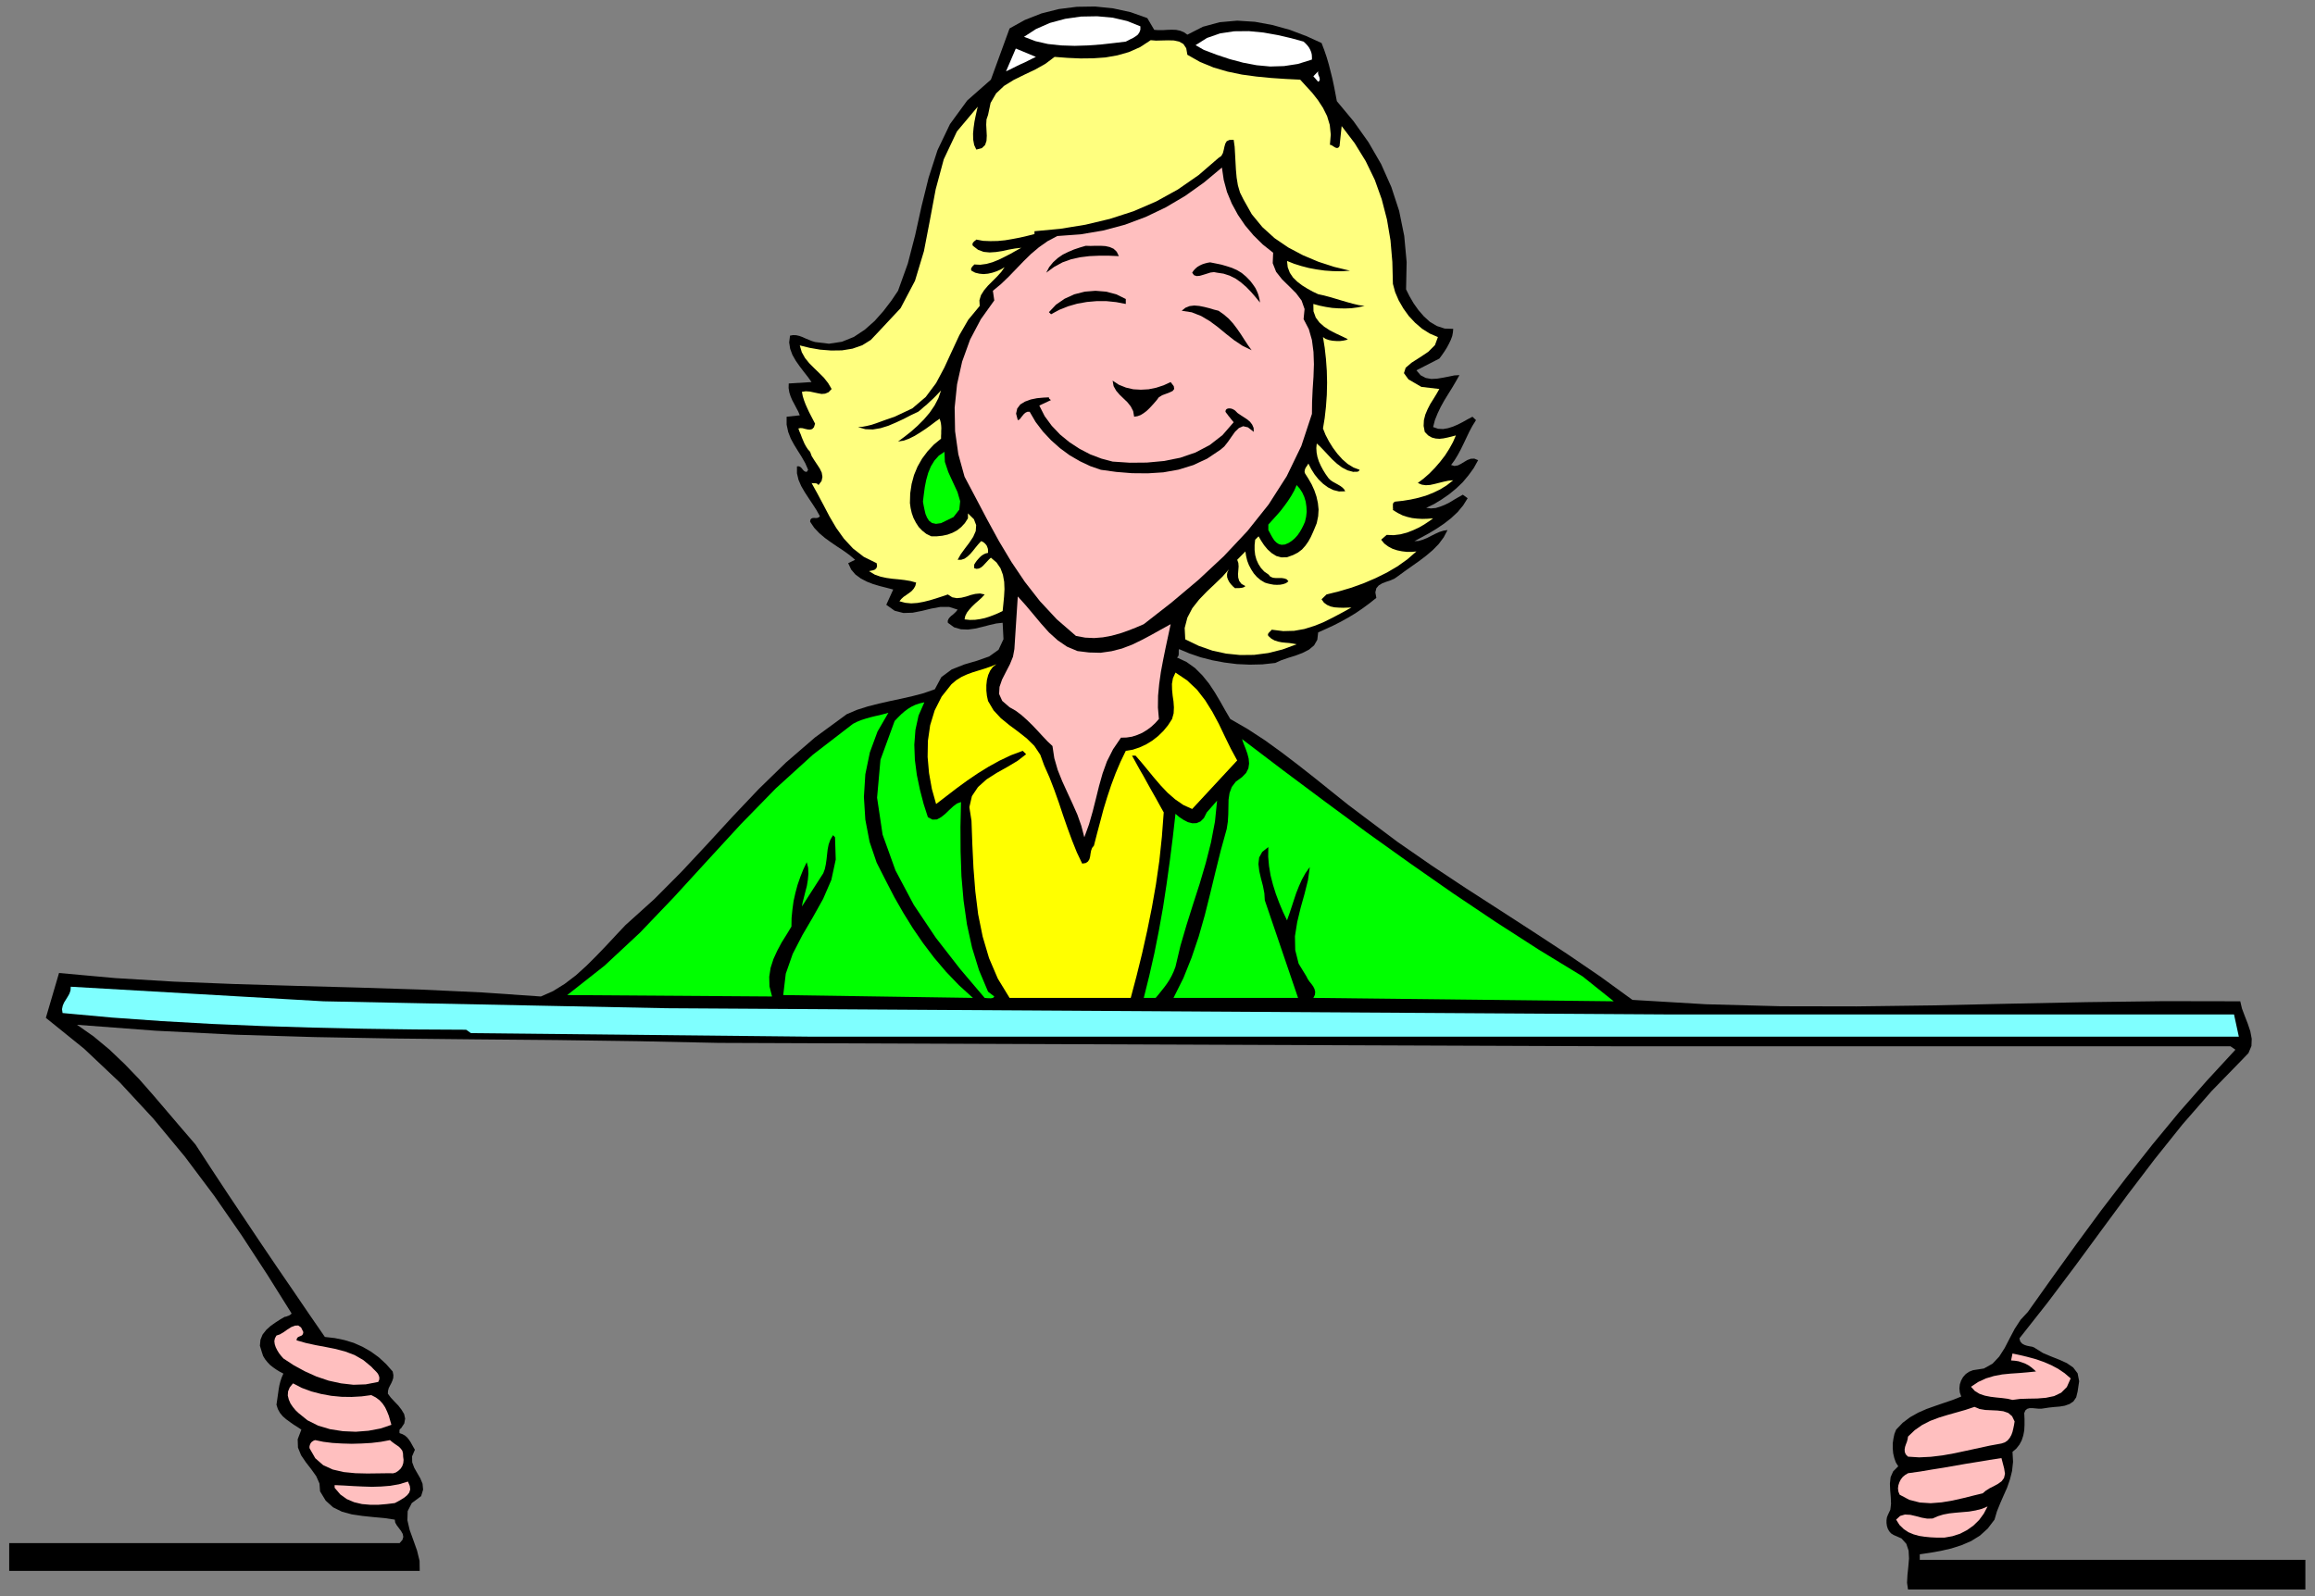 <?xml version="1.0" encoding="UTF-8" standalone="no"?>
<svg
   xmlns:dc="http://purl.org/dc/elements/1.1/"
   xmlns:cc="http://creativecommons.org/ns#"
   xmlns:rdf="http://www.w3.org/1999/02/22-rdf-syntax-ns#"
   xmlns:svg="http://www.w3.org/2000/svg"
   xmlns="http://www.w3.org/2000/svg"
   xmlns:sodipodi="http://sodipodi.sourceforge.net/DTD/sodipodi-0.dtd"
   xmlns:inkscape="http://www.inkscape.org/namespaces/inkscape"
   version="1.0"
   width="1373.463mm"
   height="947.251mm"
   id="svg67"
   sodipodi:docname="GC000729.WMF">
  <rect width="100%" height="100%" fill="#808080" stroke="none"/>
  <sodipodi:namedview
     pagecolor="#ffffff"
     bordercolor="#666666"
     borderopacity="1"
     objecttolerance="10"
     gridtolerance="10"
     guidetolerance="10"
     inkscape:pageopacity="0"
     inkscape:pageshadow="2"
     inkscape:window-width="640"
     inkscape:window-height="480"
     id="namedview69" />
  <defs
     id="defs3">
    <pattern
       id="WMFhbasepattern"
       patternUnits="userSpaceOnUse"
       width="6"
       height="6"
       x="0"
       y="0" />
  </defs>
  <path
     style="fill:none;stroke:none;"
     d="  M 0,3579.52   L 5190.4,3579.52   L 5190.4,0   L 0,0   z "
     id="path5" />
  <path
     style="fill:#000000;fill-rule:evenodd;fill-opacity:1;stroke:none;"
     d="  M 2588.217,66.969   L 2597.422,67.604   L 2607.262,67.604   L 2617.419,66.969   L 2627.259,66.652   L 2637.099,66.969   L 2646.304,68.874   L 2654.874,72.365   L 2662.492,77.76   L 2662.492,77.76   L 2697.408,59.987   L 2734.863,49.83   L 2774.223,46.339   L 2813.9,48.878   L 2853.577,56.178   L 2892.302,66.969   L 2929.122,80.934   L 2963.403,96.486   L 2963.403,96.486   L 2969.434,112.356   L 2974.831,128.225   L 2979.592,144.412   L 2983.718,160.599   L 2987.845,177.103   L 2991.336,193.608   L 2994.51,210.112   L 2997.684,226.934   L 2997.684,226.934   L 3035.457,272.32   L 3068.786,319.294   L 3097.036,368.172   L 3119.89,419.589   L 3137.348,472.911   L 3148.775,529.088   L 3154.171,587.806   L 3152.901,649.062   L 3152.901,649.062   L 3160.519,664.296   L 3169.724,680.166   L 3180.517,695.401   L 3192.896,709.683   L 3206.545,722.061   L 3222.098,731.266   L 3239.556,736.979   L 3258.601,737.613   L 3258.601,737.613   L 3257.966,745.548   L 3256.379,753.8   L 3253.205,762.37   L 3249.079,770.939   L 3244.317,779.826   L 3238.921,788.396   L 3233.208,796.648   L 3227.494,804.265   L 3227.494,804.265   L 3176.073,830.609   L 3176.073,830.609   L 3185.595,841.717   L 3197.022,847.748   L 3209.402,849.969   L 3222.416,849.335   L 3235.747,847.113   L 3248.761,844.574   L 3261.14,842.035   L 3272.568,841.4   L 3272.568,841.4   L 3264.315,856   L 3256.062,869.965   L 3247.174,884.247   L 3238.604,898.213   L 3230.669,912.495   L 3223.685,927.095   L 3217.654,942.012   L 3213.528,957.882   L 3213.528,957.882   L 3224.638,961.691   L 3235.747,962.325   L 3246.857,960.421   L 3257.966,956.93   L 3269.076,952.169   L 3280.186,946.456   L 3290.978,940.425   L 3301.77,934.712   L 3301.77,934.712   L 3309.705,942.33   L 3309.705,942.33   L 3301.77,955.025   L 3294.787,968.038   L 3288.438,981.369   L 3282.09,994.699   L 3275.742,1007.712   L 3269.076,1020.09   L 3261.775,1032.151   L 3253.84,1042.942   L 3253.84,1042.942   L 3261.458,1045.164   L 3269.076,1043.894   L 3276.059,1040.403   L 3283.36,1035.96   L 3290.343,1031.834   L 3297.961,1028.977   L 3305.896,1028.66   L 3314.466,1032.151   L 3314.466,1032.151   L 3304.627,1049.925   L 3292.882,1066.112   L 3279.868,1081.664   L 3265.267,1095.629   L 3249.396,1108.642   L 3232.89,1120.068   L 3215.75,1130.542   L 3197.975,1139.111   L 3197.975,1139.111   L 3208.767,1140.381   L 3219.559,1139.429   L 3229.716,1136.255   L 3240.191,1132.129   L 3250.348,1127.051   L 3260.188,1121.02   L 3270.028,1115.307   L 3280.186,1109.594   L 3280.186,1109.594   L 3290.978,1117.529   L 3290.978,1117.529   L 3280.82,1133.716   L 3268.441,1148.633   L 3253.84,1162.281   L 3238.287,1174.341   L 3221.463,1185.768   L 3204.64,1195.924   L 3187.817,1205.128   L 3171.629,1213.698   L 3171.629,1213.698   L 3180.834,1213.38   L 3190.357,1210.524   L 3199.879,1206.715   L 3209.084,1201.954   L 3218.607,1197.194   L 3227.812,1193.068   L 3237.017,1190.211   L 3245.905,1188.941   L 3245.905,1188.941   L 3237.334,1205.128   L 3226.225,1220.046   L 3212.893,1233.693   L 3197.975,1246.389   L 3182.104,1258.45   L 3165.916,1269.876   L 3149.727,1281.302   L 3134.174,1292.728   L 3134.174,1292.728   L 3126.873,1297.806   L 3118.303,1301.615   L 3108.78,1304.789   L 3099.575,1308.28   L 3091.64,1313.041   L 3086.244,1319.389   L 3084.022,1328.593   L 3086.244,1340.971   L 3086.244,1340.971   L 3070.69,1353.349   L 3055.137,1364.775   L 3039.266,1375.567   L 3023.395,1385.088   L 3006.89,1394.293   L 2990.066,1402.862   L 2972.926,1410.797   L 2955.785,1418.414   L 2955.785,1418.414   L 2953.881,1434.918   L 2946.58,1447.614   L 2935.153,1457.136   L 2920.87,1464.436   L 2904.999,1470.466   L 2888.493,1475.544   L 2872.94,1480.94   L 2859.608,1486.97   L 2859.608,1486.97   L 2830.723,1490.144   L 2802.156,1490.779   L 2773.588,1489.509   L 2745.656,1486.018   L 2718.358,1480.94   L 2692.329,1474.275   L 2667.254,1465.705   L 2643.765,1455.866   L 2643.765,1455.866   L 2643.13,1459.04   L 2643.13,1461.579   L 2643.13,1464.436   L 2643.13,1466.975   L 2642.812,1469.514   L 2642.178,1471.418   L 2640.908,1473.323   L 2639.003,1474.592   L 2639.003,1474.592   L 2660.588,1484.749   L 2679.633,1498.396   L 2696.139,1514.901   L 2711.057,1533.309   L 2724.071,1552.987   L 2736.133,1573.3   L 2747.56,1593.613   L 2758.67,1612.657   L 2758.67,1612.657   L 2797.712,1635.191   L 2836.119,1660.265   L 2873.892,1687.561   L 2911.347,1716.126   L 2948.485,1745.325   L 2985.623,1775.16   L 3022.443,1804.677   L 3059.898,1832.925   L 3059.898,1832.925   L 3133.539,1888.151   L 3209.084,1940.52   L 3285.582,1991.302   L 3362.396,2040.815   L 3438.894,2090.328   L 3514.439,2139.841   L 3588.397,2190.306   L 3660.451,2242.675   L 3660.451,2242.675   L 3825.508,2252.514   L 3993.104,2256.957   L 4162.922,2257.275   L 4334.327,2255.053   L 4506.367,2251.244   L 4679.042,2247.753   L 4851.399,2245.532   L 5023.439,2245.849   L 5023.439,2245.849   L 5027.248,2262.036   L 5033.596,2278.857   L 5040.262,2295.996   L 5045.975,2313.135   L 5049.15,2329.957   L 5048.515,2346.144   L 5041.849,2362.014   L 5028.2,2376.296   L 5028.2,2376.296   L 4959.003,2447.391   L 4893.933,2521.978   L 4831.719,2599.738   L 4771.092,2679.403   L 4711.418,2760.337   L 4651.744,2841.589   L 4590.8,2922.523   L 4528.269,3001.871   L 4528.269,3001.871   L 4530.173,3008.854   L 4534.299,3013.614   L 4539.378,3016.471   L 4545.092,3018.375   L 4551.123,3019.645   L 4556.836,3020.597   L 4561.597,3022.501   L 4565.406,3025.04   L 4565.406,3025.04   L 4581.277,3034.879   L 4599.37,3042.497   L 4617.78,3049.797   L 4634.603,3057.414   L 4648.887,3067.253   L 4658.727,3080.266   L 4662.218,3098.04   L 4658.727,3121.209   L 4658.727,3121.209   L 4655.553,3134.222   L 4649.204,3143.427   L 4640.634,3149.14   L 4629.842,3152.948   L 4618.415,3154.853   L 4606.353,3155.805   L 4594.609,3157.074   L 4584.134,3158.661   L 4584.134,3158.661   L 4577.785,3159.613   L 4571.12,3159.613   L 4564.137,3158.979   L 4557.471,3158.344   L 4551.123,3158.344   L 4545.726,3159.931   L 4541.6,3163.422   L 4539.061,3169.453   L 4539.061,3169.453   L 4539.695,3183.1   L 4539.695,3196.113   L 4539.061,3208.492   L 4536.839,3219.918   L 4533.347,3230.709   L 4528.269,3240.231   L 4521.285,3249.117   L 4512.715,3256.417   L 4512.715,3256.417   L 4513.985,3278.635   L 4511.763,3299.265   L 4507.002,3318.308   L 4500.653,3336.717   L 4492.718,3354.491   L 4485.1,3371.947   L 4477.799,3390.038   L 4472.403,3408.447   L 4472.403,3408.447   L 4457.167,3428.443   L 4439.709,3444.312   L 4419.712,3456.69   L 4398.128,3465.894   L 4375.274,3473.195   L 4351.785,3478.59   L 4328.296,3482.716   L 4304.807,3486.207   L 4304.807,3486.207   L 4304.807,3498.586   L 5169.45,3498.586   L 5169.45,3565.238   L 4278.461,3565.238   L 4278.461,3565.238   L 4276.239,3550.003   L 4277.192,3532.546   L 4279.096,3514.138   L 4280.683,3495.412   L 4279.731,3477.955   L 4274.652,3462.721   L 4263.86,3450.66   L 4245.767,3442.725   L 4245.767,3442.725   L 4240.371,3439.234   L 4236.245,3434.473   L 4233.071,3428.76   L 4231.166,3422.729   L 4230.214,3416.064   L 4230.214,3409.717   L 4231.166,3403.369   L 4233.388,3397.656   L 4233.388,3397.656   L 4238.784,3386.23   L 4240.371,3372.899   L 4239.737,3357.982   L 4238.467,3342.747   L 4237.832,3327.83   L 4239.419,3313.23   L 4245.133,3300.217   L 4256.56,3288.791   L 4256.56,3288.791   L 4251.164,3280.222   L 4247.672,3270.383   L 4245.133,3259.591   L 4244.18,3248.483   L 4244.18,3237.374   L 4245.767,3226.583   L 4247.989,3216.109   L 4251.798,3206.587   L 4251.798,3206.587   L 4266.717,3191.035   L 4283.223,3178.657   L 4301.315,3168.501   L 4320.043,3160.248   L 4339.723,3153.266   L 4359.085,3146.601   L 4378.765,3139.935   L 4397.81,3132.318   L 4397.81,3132.318   L 4394.636,3123.431   L 4393.684,3114.227   L 4394.636,3105.023   L 4397.493,3096.453   L 4401.937,3088.518   L 4407.967,3081.853   L 4415.268,3076.775   L 4424.156,3073.284   L 4424.156,3073.284   L 4448.597,3069.475   L 4467.959,3058.684   L 4482.878,3042.814   L 4495.257,3023.453   L 4506.367,3001.871   L 4517.794,2980.288   L 4530.808,2960.293   L 4546.996,2942.836   L 4546.996,2942.836   L 4600.64,2867.298   L 4655.235,2791.442   L 4710.783,2715.903   L 4767.918,2641.316   L 4826.323,2567.365   L 4886.315,2494.682   L 4948.528,2423.904   L 5012.647,2354.396   L 5012.647,2354.396   L 5001.537,2346.779   L 3634.105,2346.779   L 1611.843,2339.161   L 1611.843,2339.161   L 1429.963,2335.353   L 1248.4,2332.814   L 1067.155,2331.227   L 886.228,2329.322   L 706.252,2326.148   L 526.912,2320.753   L 349.159,2311.866   L 172.675,2298.535   L 172.675,2298.535   L 209.813,2324.561   L 245.363,2354.079   L 279.327,2386.452   L 312.338,2420.731   L 344.08,2456.913   L 375.504,2493.73   L 406.928,2530.547   L 438.353,2567.047   L 438.353,2567.047   L 474.538,2622.59   L 510.724,2677.499   L 547.227,2732.09   L 583.73,2786.681   L 620.232,2840.637   L 656.735,2893.958   L 692.604,2946.645   L 728.472,2998.697   L 728.472,2998.697   L 750.691,3001.236   L 772.275,3005.68   L 793.225,3012.027   L 813.222,3020.914   L 831.95,3031.706   L 849.407,3044.401   L 865.596,3059.318   L 880.514,3076.14   L 880.514,3076.14   L 882.101,3084.075   L 881.784,3090.74   L 879.879,3096.77   L 877.34,3102.483   L 874.483,3107.879   L 871.627,3113.592   L 870.04,3119.622   L 869.722,3125.97   L 869.722,3125.97   L 876.388,3134.857   L 884.641,3143.744   L 893.211,3152.631   L 900.512,3162.153   L 906.225,3171.674   L 908.447,3181.831   L 906.542,3192.622   L 899.242,3203.731   L 899.242,3203.731   L 897.655,3204.683   L 896.703,3205.635   L 896.068,3206.905   L 895.75,3208.492   L 895.75,3210.079   L 895.75,3211.983   L 895.75,3213.252   L 896.068,3214.522   L 896.068,3214.522   L 902.416,3216.744   L 908.13,3219.918   L 912.891,3224.044   L 917.017,3229.122   L 920.826,3234.835   L 924,3240.548   L 927.175,3246.261   L 930.349,3251.657   L 930.349,3251.657   L 924,3266.574   L 924.318,3279.904   L 928.762,3291.965   L 935.427,3303.708   L 942.411,3315.769   L 947.489,3327.83   L 948.759,3341.16   L 944.315,3355.76   L 944.315,3355.76   L 923.366,3371.312   L 914.16,3389.404   L 913.526,3409.717   L 918.604,3431.616   L 926.857,3454.468   L 935.11,3477.638   L 940.823,3500.807   L 941.141,3523.342   L 941.141,3523.342   L 20.632,3523.342   L 20.632,3461.134   L 896.068,3461.134   L 896.068,3461.134   L 902.416,3453.834   L 904.321,3447.169   L 903.051,3440.503   L 899.242,3433.838   L 894.481,3427.49   L 889.719,3421.143   L 886.228,3415.112   L 885.276,3408.447   L 885.276,3408.447   L 861.787,3404.956   L 837.346,3402.734   L 812.904,3400.195   L 789.098,3396.704   L 766.879,3390.673   L 746.882,3380.834   L 730.376,3365.917   L 717.679,3344.969   L 717.679,3344.969   L 716.41,3327.513   L 709.109,3311.008   L 698,3295.456   L 685.938,3279.904   L 675.146,3264.035   L 668.162,3246.896   L 667.528,3228.17   L 675.78,3206.587   L 675.78,3206.587   L 667.21,3200.874   L 658.64,3195.479   L 650.07,3189.448   L 641.817,3183.418   L 634.199,3176.753   L 627.85,3169.135   L 623.089,3160.566   L 619.915,3150.727   L 619.915,3150.727   L 621.185,3142.157   L 622.454,3133.27   L 623.724,3124.383   L 624.994,3115.496   L 626.581,3106.61   L 628.803,3098.04   L 631.659,3089.47   L 635.468,3080.901   L 635.468,3080.901   L 627.533,3076.775   L 620.232,3072.331   L 612.932,3067.253   L 605.949,3061.858   L 599.918,3055.51   L 594.522,3048.845   L 590.078,3041.545   L 587.221,3032.975   L 587.221,3032.975   L 582.777,3018.375   L 584.047,3005.045   L 588.808,2993.301   L 597.061,2982.827   L 606.901,2973.941   L 617.693,2966.323   L 628.485,2959.341   L 638.325,2953.628   L 638.325,2953.628   L 640.547,2953.31   L 642.769,2952.675   L 644.991,2951.723   L 647.213,2951.089   L 649.117,2950.136   L 651.022,2948.867   L 652.609,2947.597   L 653.879,2946.01   L 653.879,2946.01   L 599.6,2859.363   L 541.831,2770.811   L 480.252,2681.942   L 414.546,2594.343   L 344.08,2509.282   L 268.852,2428.03   L 188.546,2352.174   L 102.843,2282.983   L 102.843,2282.983   L 132.363,2182.371   L 132.363,2182.371   L 258.377,2193.797   L 389.788,2201.732   L 525.642,2207.127   L 663.719,2211.253   L 803.065,2215.062   L 942.093,2219.506   L 1078.9,2225.853   L 1212.85,2235.058   L 1212.85,2235.058   L 1240.148,2222.997   L 1266.176,2206.81   L 1291.569,2187.449   L 1315.693,2165.549   L 1338.547,2142.697   L 1360.766,2119.528   L 1382.033,2096.676   L 1402.348,2075.093   L 1402.348,2075.093   L 1467.101,2016.694   L 1527.727,1955.755   L 1585.814,1893.546   L 1643.267,1831.021   L 1701.672,1769.447   L 1762.616,1710.095   L 1827.686,1653.917   L 1898.787,1601.865   L 1898.787,1601.865   L 1921.959,1592.026   L 1946.083,1584.409   L 1970.841,1578.061   L 1996.234,1572.348   L 2021.628,1566.953   L 2046.704,1561.239   L 2071.78,1554.574   L 2096.221,1546.005   L 2096.221,1546.005   L 2110.822,1518.709   L 2133.993,1501.57   L 2161.926,1490.462   L 2191.128,1481.892   L 2218.109,1472.37   L 2239.058,1457.453   L 2250.168,1433.649   L 2248.263,1396.832   L 2248.263,1396.832   L 2233.98,1398.419   L 2218.744,1401.91   L 2202.873,1406.036   L 2186.684,1409.845   L 2170.496,1412.066   L 2154.625,1411.432   L 2139.389,1406.988   L 2125.423,1396.832   L 2125.423,1396.832   L 2125.106,1392.706   L 2126.693,1388.58   L 2129.232,1385.088   L 2132.724,1381.597   L 2136.85,1378.423   L 2140.659,1374.932   L 2144.151,1371.44   L 2147.325,1367.314   L 2147.325,1367.314   L 2128.28,1361.284   L 2108.6,1361.284   L 2087.968,1365.093   L 2067.336,1370.171   L 2046.386,1374.297   L 2025.754,1374.932   L 2006.074,1369.853   L 1987.347,1356.523   L 1987.347,1356.523   L 2002.9,1322.245   L 2002.9,1322.245   L 1988.299,1318.436   L 1973.38,1314.628   L 1958.144,1310.184   L 1943.543,1304.471   L 1930.212,1297.489   L 1918.15,1288.602   L 1908.627,1277.493   L 1901.962,1263.211   L 1901.962,1263.211   L 1917.515,1255.593   L 1917.515,1255.593   L 1905.136,1245.119   L 1891.487,1235.28   L 1877.521,1226.076   L 1863.554,1216.554   L 1849.905,1206.715   L 1837.209,1195.924   L 1825.782,1183.863   L 1816.576,1170.216   L 1816.576,1170.216   L 1817.211,1165.772   L 1819.116,1163.233   L 1821.973,1161.963   L 1825.464,1161.646   L 1829.273,1161.963   L 1832.765,1161.646   L 1835.939,1160.376   L 1838.478,1157.837   L 1838.478,1157.837   L 1830.86,1144.189   L 1822.29,1130.859   L 1813.402,1117.529   L 1804.515,1103.881   L 1796.579,1090.233   L 1790.548,1076.268   L 1787.057,1061.668   L 1787.057,1046.116   L 1787.057,1046.116   L 1790.548,1045.799   L 1793.723,1046.751   L 1796.262,1048.655   L 1798.484,1051.194   L 1800.706,1054.051   L 1802.928,1056.273   L 1805.467,1057.86   L 1808.958,1058.494   L 1808.958,1058.494   L 1812.133,1053.734   L 1812.133,1053.734   L 1805.784,1039.134   L 1797.849,1025.168   L 1789.279,1011.521   L 1780.708,997.556   L 1773.09,983.59   L 1767.377,968.673   L 1763.885,952.486   L 1763.885,934.712   L 1763.885,934.712   L 1793.405,931.538   L 1793.405,931.538   L 1789.914,922.969   L 1785.47,914.717   L 1781.026,906.147   L 1776.582,897.895   L 1772.773,889.008   L 1769.916,880.121   L 1768.329,870.282   L 1768.647,860.126   L 1768.647,860.126   L 1819.751,856.952   L 1819.751,856.952   L 1811.815,845.843   L 1802.61,834.1   L 1793.405,822.039   L 1784.517,809.343   L 1776.899,796.013   L 1771.821,782.365   L 1769.599,768.083   L 1771.503,752.848   L 1771.503,752.848   L 1778.486,751.579   L 1785.47,751.896   L 1792.453,753.483   L 1799.436,756.022   L 1806.419,759.196   L 1813.402,762.052   L 1820.386,764.909   L 1827.686,767.131   L 1827.686,767.131   L 1858.793,770.939   L 1887.995,766.496   L 1914.658,755.705   L 1939.099,739.518   L 1961.319,719.84   L 1980.998,697.622   L 1998.456,674.77   L 2013.692,652.236   L 2013.692,652.236   L 2035.594,591.297   L 2052.1,527.502   L 2066.384,462.754   L 2082.254,398.641   L 2102.252,336.75   L 2130.184,278.351   L 2168.909,225.347   L 2221.918,178.69   L 2221.918,178.69   L 2263.817,63.795   L 2263.817,63.795   L 2298.098,44.752   L 2335.236,30.152   L 2374.278,20.313   L 2414.59,15.235   L 2455.537,14.6   L 2495.849,18.726   L 2535.208,27.296   L 2572.663,40.626   L 2572.663,40.626   L 2588.217,66.969   L 2588.217,66.969   L 2588.217,66.969   L 2588.217,66.969  z "
     id="path7" />
  <path
     style="fill:#ffffff;fill-rule:evenodd;fill-opacity:1;stroke:none;"
     d="  M 2557.11,59.034   L 2557.11,66.652   L 2554.888,72.682   L 2551.396,77.76   L 2546.318,81.569   L 2540.922,85.06   L 2534.891,87.917   L 2529.495,90.773   L 2524.416,93.313   L 2524.416,93.313   L 2498.07,96.486   L 2469.82,99.66   L 2439.983,101.882   L 2409.829,102.834   L 2379.357,101.882   L 2349.837,98.708   L 2321.904,92.36   L 2296.193,82.521   L 2296.193,82.521   L 2323.174,65.065   L 2354.281,51.417   L 2388.562,42.213   L 2424.112,37.135   L 2460.298,36.5   L 2495.214,39.674   L 2527.908,47.291   L 2557.11,59.034   L 2557.11,59.034   L 2557.11,59.034   L 2557.11,59.034   L 2557.11,59.034  z "
     id="path9" />
  <path
     style="fill:#ffffff;fill-rule:evenodd;fill-opacity:1;stroke:none;"
     d="  M 2923.092,93.313   L 2927.853,97.756   L 2931.979,102.199   L 2935.471,106.96   L 2938.01,111.721   L 2940.232,117.117   L 2941.502,122.512   L 2941.819,127.908   L 2941.819,133.621   L 2941.819,133.621   L 2910.395,143.46   L 2879.288,148.221   L 2848.181,149.173   L 2817.709,146.317   L 2787.555,140.604   L 2757.717,132.669   L 2728.198,122.83   L 2699.63,112.039   L 2699.63,112.039   L 2680.903,101.247   L 2680.903,101.247   L 2706.613,85.06   L 2735.816,74.904   L 2767.557,70.143   L 2800.251,69.826   L 2833.263,73   L 2865.322,78.713   L 2895.476,85.695   L 2923.092,93.313   L 2923.092,93.313   L 2923.092,93.313   L 2923.092,93.313   L 2923.092,93.313  z "
     id="path11" />
  <path
     style="fill:#ffff7f;fill-rule:evenodd;fill-opacity:1;stroke:none;"
     d="  M 2662.492,122.83   L 2691.06,139.017   L 2721.215,151.395   L 2752.639,160.599   L 2784.698,167.264   L 2817.392,171.708   L 2850.086,174.882   L 2883.097,177.103   L 2915.474,178.69   L 2915.474,178.69   L 2928.805,193.29   L 2942.454,208.208   L 2955.151,224.394   L 2966.578,241.851   L 2975.783,260.259   L 2981.814,280.255   L 2984.036,301.838   L 2982.131,324.69   L 2982.131,324.69   L 2984.988,325.324   L 2987.845,326.911   L 2990.701,328.816   L 2993.241,330.403   L 2996.097,331.672   L 2998.637,331.99   L 3001.176,331.037   L 3003.715,327.863   L 3003.715,327.863   L 3008.477,282.794   L 3008.477,282.794   L 3037.679,321.198   L 3062.438,361.507   L 3082.752,403.402   L 3098.306,446.885   L 3110.05,492.271   L 3117.985,539.245   L 3122.112,587.488   L 3123.382,636.684   L 3123.382,636.684   L 3128.46,655.41   L 3136.396,673.818   L 3146.87,691.909   L 3158.932,708.731   L 3173.216,723.966   L 3188.769,737.296   L 3205.91,748.087   L 3224.32,756.022   L 3224.32,756.022   L 3217.654,774.113   L 3202.736,789.031   L 3183.691,801.726   L 3165.281,813.47   L 3151.949,824.896   L 3148.14,836.956   L 3158.298,850.922   L 3187.182,867.743   L 3187.182,867.743   L 3227.494,872.504   L 3227.494,872.504   L 3221.146,883.613   L 3214.163,895.039   L 3207.18,906.147   L 3201.149,917.891   L 3196.07,929.952   L 3192.896,942.33   L 3192.261,955.343   L 3194.8,968.673   L 3194.8,968.673   L 3202.418,976.608   L 3210.671,981.369   L 3219.242,983.59   L 3227.812,984.225   L 3236.699,983.273   L 3245.905,981.369   L 3255.11,979.147   L 3264.632,976.608   L 3264.632,976.608   L 3257.966,991.843   L 3249.713,1006.76   L 3240.191,1021.677   L 3229.399,1035.642   L 3217.654,1049.29   L 3205.275,1061.986   L 3192.261,1073.412   L 3179.247,1083.251   L 3179.247,1083.251   L 3188.135,1087.059   L 3197.34,1088.329   L 3206.862,1087.694   L 3217.02,1085.473   L 3227.177,1082.933   L 3237.334,1080.394   L 3247.809,1078.172   L 3258.601,1077.22   L 3258.601,1077.22   L 3244,1088.646   L 3229.081,1097.851   L 3213.211,1105.468   L 3197.022,1111.816   L 3180.517,1116.577   L 3163.376,1120.385   L 3145.918,1123.242   L 3128.143,1125.146   L 3128.143,1125.146   L 3125.604,1126.733   L 3124.016,1128.637   L 3123.382,1130.859   L 3123.382,1133.398   L 3123.382,1136.255   L 3123.382,1138.794   L 3123.699,1141.65   L 3123.382,1143.872   L 3123.382,1143.872   L 3134.174,1150.537   L 3144.966,1155.933   L 3155.758,1159.424   L 3166.55,1161.963   L 3177.66,1163.233   L 3189.087,1163.868   L 3200.831,1163.55   L 3213.528,1162.598   L 3213.528,1162.598   L 3204.323,1169.263   L 3193.848,1176.246   L 3181.786,1183.228   L 3168.772,1189.259   L 3154.806,1194.655   L 3140.205,1198.463   L 3124.969,1200.368   L 3109.415,1199.733   L 3109.415,1199.733   L 3097.036,1210.524   L 3097.036,1210.524   L 3104.019,1219.093   L 3112.907,1225.759   L 3122.429,1230.837   L 3132.904,1234.328   L 3143.696,1236.55   L 3154.806,1237.82   L 3165.598,1237.82   L 3176.073,1236.867   L 3176.073,1236.867   L 3156.075,1254.324   L 3133.856,1270.193   L 3110.05,1284.158   L 3084.339,1296.854   L 3057.676,1308.28   L 3030.378,1318.119   L 3002.446,1326.371   L 2974.513,1333.354   L 2974.513,1333.354   L 2963.403,1344.145   L 2963.403,1344.145   L 2968.8,1351.762   L 2975.783,1356.841   L 2983.718,1360.332   L 2992.606,1362.236   L 3002.128,1362.871   L 3011.651,1363.188   L 3021.173,1362.871   L 3030.378,1362.554   L 3030.378,1362.554   L 3009.746,1373.98   L 2989.432,1384.771   L 2968.482,1395.245   L 2947.215,1403.814   L 2924.996,1410.797   L 2901.825,1414.923   L 2877.384,1415.558   L 2851.673,1412.384   L 2851.673,1412.384   L 2850.086,1414.288   L 2848.499,1415.875   L 2846.912,1417.462   L 2845.325,1419.049   L 2844.055,1420.636   L 2843.42,1422.223   L 2843.102,1424.127   L 2844.055,1426.349   L 2844.055,1426.349   L 2850.72,1432.379   L 2858.021,1436.505   L 2865.957,1439.044   L 2873.892,1440.631   L 2882.462,1441.584   L 2890.715,1442.218   L 2899.285,1443.488   L 2907.538,1445.075   L 2907.538,1445.075   L 2875.479,1456.818   L 2843.737,1464.753   L 2811.996,1468.879   L 2780.571,1469.197   L 2749.465,1466.023   L 2718.675,1459.357   L 2687.886,1448.566   L 2657.731,1433.966   L 2657.731,1433.966   L 2656.461,1408.575   L 2662.492,1385.406   L 2673.602,1364.14   L 2688.838,1344.78   L 2706.296,1326.689   L 2724.389,1309.55   L 2741.212,1293.363   L 2755.495,1277.176   L 2755.495,1277.176   L 2752.321,1283.206   L 2751.369,1288.919   L 2751.686,1294.632   L 2753.591,1300.028   L 2756.448,1305.424   L 2760.257,1310.502   L 2764.701,1315.263   L 2769.462,1319.389   L 2769.462,1319.389   L 2772.319,1319.071   L 2775.175,1319.071   L 2778.349,1319.071   L 2781.524,1318.754   L 2784.38,1318.436   L 2787.237,1317.802   L 2790.094,1316.532   L 2792.633,1314.628   L 2792.633,1314.628   L 2783.746,1309.55   L 2778.667,1302.884   L 2776.445,1295.267   L 2776.128,1287.015   L 2776.762,1278.763   L 2777.397,1270.511   L 2776.762,1262.576   L 2774.223,1255.593   L 2774.223,1255.593   L 2792.633,1236.867   L 2792.633,1236.867   L 2794.22,1247.341   L 2796.76,1257.815   L 2800.569,1267.654   L 2805.647,1277.176   L 2811.361,1286.063   L 2818.344,1293.997   L 2826.597,1300.98   L 2836.119,1306.693   L 2836.119,1306.693   L 2842.15,1308.597   L 2849.133,1310.184   L 2856.117,1311.454   L 2863.417,1311.771   L 2870.718,1311.454   L 2877.384,1310.184   L 2883.732,1307.963   L 2889.128,1303.836   L 2889.128,1303.836   L 2885.319,1299.393   L 2880.24,1297.489   L 2874.209,1296.536   L 2867.544,1296.536   L 2860.878,1296.536   L 2854.53,1295.902   L 2848.499,1293.363   L 2844.055,1288.284   L 2844.055,1288.284   L 2834.85,1281.937   L 2827.549,1274.002   L 2821.836,1265.115   L 2817.392,1255.276   L 2814.535,1244.802   L 2813.265,1233.693   L 2813.265,1222.267   L 2814.535,1210.524   L 2814.535,1210.524   L 2822.153,1202.907   L 2822.153,1202.907   L 2827.867,1212.746   L 2834.532,1222.902   L 2842.468,1232.424   L 2851.673,1240.676   L 2861.83,1247.024   L 2873.257,1250.198   L 2885.954,1249.88   L 2899.92,1244.802   L 2899.92,1244.802   L 2910.395,1239.406   L 2919.6,1232.424   L 2927.218,1223.854   L 2933.884,1214.333   L 2939.28,1204.494   L 2944.041,1194.02   L 2948.485,1183.546   L 2952.611,1173.389   L 2952.611,1173.389   L 2955.785,1157.837   L 2956.738,1142.92   L 2955.151,1128.003   L 2951.977,1113.72   L 2947.215,1099.755   L 2941.184,1086.425   L 2933.884,1073.729   L 2926.266,1061.668   L 2926.266,1061.668   L 2925.314,1058.494   L 2925.631,1055.32   L 2926.266,1052.464   L 2927.535,1049.607   L 2929.122,1047.068   L 2931.027,1044.529   L 2932.297,1042.307   L 2933.884,1039.768   L 2933.884,1039.768   L 2940.232,1052.147   L 2947.85,1064.207   L 2956.738,1075.316   L 2966.895,1085.155   L 2977.687,1093.09   L 2989.749,1099.12   L 3002.446,1102.294   L 3016.412,1101.977   L 3016.412,1101.977   L 3013.873,1097.216   L 3010.064,1093.407   L 3005.302,1089.916   L 2999.907,1086.742   L 2994.193,1083.568   L 2988.479,1080.394   L 2983.401,1076.903   L 2978.957,1072.459   L 2978.957,1072.459   L 2972.609,1063.573   L 2966.895,1054.368   L 2961.816,1044.847   L 2957.373,1035.007   L 2954.198,1025.168   L 2952.294,1015.012   L 2951.659,1004.856   L 2952.611,994.699   L 2952.611,994.699   L 2959.912,1001.364   L 2968.165,1009.934   L 2977.37,1019.773   L 2987.21,1030.247   L 2998.002,1040.086   L 3009.429,1048.655   L 3021.808,1055.003   L 3034.822,1058.494   L 3034.822,1058.494   L 3036.409,1058.177   L 3038.314,1058.177   L 3040.536,1058.177   L 3042.44,1058.177   L 3044.345,1057.86   L 3045.932,1057.225   L 3047.519,1055.955   L 3048.789,1053.734   L 3048.789,1053.734   L 3035.14,1048.655   L 3022.126,1040.72   L 3010.064,1030.247   L 2998.954,1017.869   L 2988.797,1004.221   L 2979.909,989.938   L 2972.291,975.338   L 2966.578,961.056   L 2966.578,961.056   L 2970.387,937.886   L 2973.243,912.495   L 2975.148,885.834   L 2975.783,858.539   L 2975.148,831.561   L 2973.243,804.9   L 2970.387,779.509   L 2966.578,756.022   L 2966.578,756.022   L 2972.609,760.148   L 2979.909,762.687   L 2988.162,764.274   L 2996.732,764.909   L 3004.985,764.909   L 3012.286,763.957   L 3018.317,762.687   L 3022.443,760.783   L 3022.443,760.783   L 3009.429,754.435   L 2995.78,748.087   L 2982.131,741.105   L 2969.434,732.853   L 2958.642,723.331   L 2950.389,712.222   L 2945.311,698.257   L 2944.993,681.753   L 2944.993,681.753   L 2958.96,685.562   L 2972.926,688.418   L 2987.21,690.64   L 3001.494,691.592   L 3016.095,691.909   L 3030.696,691.275   L 3044.98,689.37   L 3059.898,686.196   L 3059.898,686.196   L 3046.567,684.292   L 3033.235,681.118   L 3020.539,677.627   L 3007.524,673.818   L 2994.828,670.009   L 2981.814,666.201   L 2968.8,662.71   L 2955.785,659.853   L 2955.785,659.853   L 2943.724,654.14   L 2931.662,647.475   L 2919.917,640.175   L 2909.125,631.923   L 2899.603,622.718   L 2892.302,611.927   L 2887.541,599.549   L 2885.954,585.266   L 2885.954,585.266   L 2901.825,591.614   L 2918.013,596.692   L 2935.153,601.136   L 2952.294,604.31   L 2970.387,606.849   L 2988.797,608.118   L 3007.524,608.436   L 3027.204,607.166   L 3027.204,607.166   L 2991.654,598.597   L 2956.42,587.171   L 2921.822,572.571   L 2888.811,555.114   L 2858.021,534.167   L 2830.723,509.41   L 2806.917,480.528   L 2788.189,447.202   L 2788.189,447.202   L 2780.571,431.967   L 2775.81,415.78   L 2772.953,398.324   L 2771.366,380.55   L 2770.414,363.094   L 2769.462,345.637   L 2768.51,329.133   L 2766.288,313.581   L 2766.288,313.581   L 2756.765,313.898   L 2750.734,316.755   L 2747.56,322.15   L 2745.656,328.816   L 2744.068,336.116   L 2742.164,343.416   L 2738.672,349.763   L 2732.324,354.207   L 2732.324,354.207   L 2687.886,392.611   L 2641.225,424.985   L 2592.343,451.963   L 2541.557,473.863   L 2488.548,491.002   L 2433.952,504.015   L 2377.452,513.219   L 2319.682,518.615   L 2319.682,518.615   L 2319.682,524.962   L 2319.682,524.962   L 2303.494,529.088   L 2286.988,532.897   L 2270.483,536.071   L 2253.66,538.928   L 2237.154,540.514   L 2220.648,540.832   L 2204.46,540.197   L 2189.224,537.341   L 2189.224,537.341   L 2187.319,539.245   L 2185.415,540.514   L 2183.828,542.101   L 2182.241,543.688   L 2181.289,545.275   L 2180.654,547.18   L 2180.654,549.084   L 2181.606,551.306   L 2181.606,551.306   L 2193.033,560.193   L 2205.729,564.953   L 2219.061,566.223   L 2233.345,565.271   L 2247.629,563.049   L 2261.912,559.875   L 2276.196,557.336   L 2290.162,555.749   L 2290.162,555.749   L 2277.466,562.732   L 2265.086,569.714   L 2252.072,576.38   L 2239.058,582.727   L 2225.727,588.123   L 2212.078,591.932   L 2198.111,593.836   L 2184.463,593.201   L 2184.463,593.201   L 2183.193,595.106   L 2181.606,596.375   L 2180.336,597.962   L 2179.066,599.549   L 2178.114,601.136   L 2177.479,603.04   L 2177.479,604.945   L 2178.432,607.166   L 2178.432,607.166   L 2186.684,611.61   L 2195.89,613.832   L 2205.412,614.784   L 2215.57,613.832   L 2225.409,611.61   L 2234.932,608.436   L 2244.137,604.31   L 2252.707,599.232   L 2252.707,599.232   L 2245.089,610.023   L 2235.567,620.497   L 2225.409,630.653   L 2215.57,640.492   L 2206.682,650.966   L 2199.699,662.075   L 2196.207,673.501   L 2196.842,686.196   L 2196.842,686.196   L 2171.131,717.301   L 2151.134,751.896   L 2134.311,788.078   L 2117.488,824.578   L 2099.077,859.174   L 2075.906,890.278   L 2045.752,915.986   L 2006.074,934.712   L 2006.074,934.712   L 1995.917,938.204   L 1985.76,941.695   L 1975.285,945.504   L 1964.81,949.312   L 1954.335,952.804   L 1943.861,955.343   L 1933.703,957.247   L 1923.863,957.882   L 1923.863,957.882   L 1940.369,962.643   L 1957.192,963.277   L 1974.333,960.421   L 1991.791,955.025   L 2008.931,947.725   L 2026.072,939.791   L 2042.577,931.221   L 2058.766,923.604   L 2058.766,923.604   L 2064.796,918.843   L 2071.145,913.13   L 2078.128,907.417   L 2084.794,901.069   L 2091.777,894.721   L 2098.443,888.056   L 2104.474,881.708   L 2110.187,875.678   L 2110.187,875.678   L 2104.156,893.134   L 2095.586,909.639   L 2084.476,925.825   L 2071.78,940.743   L 2057.496,955.025   L 2042.895,968.038   L 2027.976,979.782   L 2013.692,990.256   L 2013.692,990.256   L 2026.072,988.351   L 2038.451,983.908   L 2051.148,977.56   L 2063.527,969.943   L 2075.589,962.008   L 2087.016,953.756   L 2097.49,945.821   L 2107.013,939.156   L 2107.013,939.156   L 2108.6,944.234   L 2109.87,949.312   L 2110.505,955.025   L 2110.822,960.738   L 2110.505,966.451   L 2110.505,972.482   L 2110.187,978.195   L 2110.187,983.908   L 2110.187,983.908   L 2093.999,997.238   L 2080.032,1012.155   L 2067.653,1028.66   L 2057.496,1046.434   L 2049.561,1065.477   L 2044.164,1085.473   L 2040.99,1106.738   L 2040.355,1128.32   L 2040.355,1128.32   L 2041.943,1139.746   L 2044.482,1150.855   L 2048.291,1161.646   L 2053.687,1172.12   L 2060.035,1181.959   L 2067.971,1190.211   L 2077.176,1197.511   L 2088.285,1202.907   L 2088.285,1202.907   L 2100.665,1202.907   L 2113.044,1201.637   L 2124.788,1199.098   L 2135.898,1194.972   L 2146.055,1189.576   L 2155.26,1182.276   L 2163.513,1173.389   L 2170.496,1162.598   L 2170.496,1162.598   L 2170.496,1151.489   L 2170.496,1151.489   L 2183.828,1164.503   L 2188.907,1177.833   L 2187.954,1191.163   L 2182.241,1204.176   L 2173.353,1217.506   L 2163.513,1230.52   L 2154.308,1243.215   L 2147.325,1255.593   L 2147.325,1255.593   L 2155.26,1255.593   L 2162.878,1253.054   L 2169.544,1248.293   L 2175.892,1242.263   L 2181.606,1235.598   L 2187.637,1227.98   L 2193.668,1220.68   L 2200.016,1213.698   L 2200.016,1213.698   L 2203.825,1215.285   L 2206.999,1217.506   L 2209.856,1220.363   L 2212.395,1223.537   L 2213.982,1227.346   L 2215.252,1231.154   L 2215.57,1235.598   L 2215.57,1240.041   L 2215.57,1240.041   L 2210.173,1241.311   L 2205.412,1243.533   L 2200.968,1246.389   L 2197.159,1249.88   L 2193.35,1254.006   L 2189.859,1258.132   L 2187.002,1262.258   L 2184.463,1266.384   L 2184.463,1266.384   L 2184.463,1274.319   L 2184.463,1274.319   L 2189.541,1275.906   L 2194.62,1275.271   L 2199.381,1273.05   L 2204.142,1269.241   L 2208.586,1264.48   L 2213.03,1259.719   L 2217.474,1254.958   L 2221.918,1250.832   L 2221.918,1250.832   L 2234.615,1261.624   L 2243.502,1274.637   L 2248.898,1289.237   L 2251.755,1305.106   L 2252.39,1321.61   L 2251.438,1338.432   L 2249.851,1354.936   L 2248.263,1370.488   L 2248.263,1370.488   L 2238.423,1375.249   L 2228.584,1379.375   L 2218.426,1383.184   L 2208.269,1386.358   L 2197.794,1388.58   L 2186.684,1390.167   L 2174.94,1390.484   L 2162.878,1389.214   L 2162.878,1389.214   L 2164.465,1381.597   L 2168.274,1373.98   L 2173.671,1366.997   L 2180.019,1360.014   L 2187.002,1353.349   L 2194.302,1347.002   L 2201.603,1340.336   L 2207.952,1333.354   L 2207.952,1333.354   L 2197.477,1331.132   L 2187.002,1332.084   L 2176.527,1334.623   L 2166.052,1338.115   L 2155.578,1340.654   L 2145.42,1341.606   L 2135.263,1339.701   L 2125.423,1333.354   L 2125.423,1333.354   L 2112.409,1337.797   L 2098.76,1342.241   L 2085.111,1346.367   L 2071.145,1349.858   L 2057.178,1352.397   L 2043.212,1353.349   L 2029.881,1352.08   L 2016.867,1348.588   L 2016.867,1348.588   L 2020.993,1343.51   L 2026.072,1338.749   L 2032.102,1334.623   L 2038.451,1330.18   L 2044.164,1325.736   L 2048.926,1320.341   L 2052.417,1314.31   L 2054.322,1306.693   L 2054.322,1306.693   L 2041.625,1303.202   L 2028.293,1300.98   L 2014.645,1299.393   L 2000.996,1298.123   L 1987.347,1296.219   L 1974.333,1293.363   L 1961.636,1288.919   L 1950.209,1281.937   L 1950.209,1281.937   L 1948.622,1281.302   L 1950.209,1280.667   L 1953.383,1280.032   L 1957.827,1279.08   L 1961.953,1277.493   L 1965.128,1274.319   L 1966.715,1269.876   L 1965.762,1263.211   L 1965.762,1263.211   L 1936.878,1248.928   L 1912.754,1230.202   L 1892.439,1208.302   L 1874.981,1183.863   L 1860.063,1158.472   L 1846.414,1132.446   L 1833.082,1107.372   L 1819.751,1083.251   L 1819.751,1083.251   L 1821.655,1083.886   L 1823.56,1083.886   L 1825.782,1083.886   L 1828.004,1083.886   L 1830.225,1084.203   L 1832.13,1084.838   L 1833.717,1086.107   L 1835.304,1088.012   L 1835.304,1088.012   L 1842.287,1078.807   L 1844.192,1069.603   L 1842.605,1060.081   L 1838.161,1050.877   L 1832.13,1041.673   L 1825.782,1032.151   L 1820.068,1022.947   L 1816.576,1013.425   L 1816.576,1013.425   L 1811.498,1007.712   L 1807.371,1001.364   L 1803.88,995.016   L 1801.023,988.351   L 1798.166,981.686   L 1795.627,974.703   L 1792.77,968.038   L 1790.231,961.056   L 1790.231,961.056   L 1794.675,960.104   L 1799.753,960.421   L 1805.467,962.008   L 1811.18,963.277   L 1816.576,963.595   L 1821.338,962.325   L 1825.147,958.199   L 1827.686,950.264   L 1827.686,950.264   L 1823.242,941.695   L 1818.798,933.125   L 1814.355,924.556   L 1810.228,915.669   L 1806.419,907.1   L 1802.928,897.895   L 1800.071,888.691   L 1798.166,878.852   L 1798.166,878.852   L 1806.737,877.582   L 1815.942,878.217   L 1824.829,880.121   L 1833.717,882.026   L 1842.287,883.613   L 1850.223,882.978   L 1857.841,879.804   L 1864.824,872.504   L 1864.824,872.504   L 1856.889,859.174   L 1847.366,847.113   L 1836.574,836.322   L 1825.464,825.53   L 1814.672,814.739   L 1805.149,802.996   L 1797.849,789.983   L 1793.405,774.748   L 1793.405,774.748   L 1815.307,780.144   L 1839.113,784.27   L 1863.554,786.174   L 1887.995,785.857   L 1911.484,782.048   L 1933.386,774.431   L 1952.748,762.37   L 1968.937,745.231   L 1968.937,745.231   L 2019.406,691.275   L 2051.782,629.701   L 2071.78,563.367   L 2085.111,494.176   L 2098.125,424.667   L 2116.218,357.381   L 2145.738,294.855   L 2192.398,239.312   L 2192.398,239.312   L 2190.176,248.833   L 2187.637,260.259   L 2185.097,272.955   L 2183.193,286.285   L 2181.923,299.933   L 2182.241,313.264   L 2184.463,325.324   L 2189.224,335.481   L 2189.224,335.481   L 2201.603,332.307   L 2208.904,325.324   L 2212.078,315.803   L 2212.713,304.377   L 2212.078,291.998   L 2211.443,279.62   L 2212.078,267.877   L 2215.57,257.72   L 2215.57,257.72   L 2221.283,230.742   L 2233.662,209.477   L 2251.438,192.655   L 2273.022,179.325   L 2296.828,167.582   L 2320.952,156.156   L 2344.123,143.143   L 2364.755,127.591   L 2364.755,127.591   L 2393.958,129.812   L 2422.843,131.082   L 2451.093,130.765   L 2478.708,128.86   L 2505.689,124.099   L 2531.399,116.799   L 2556.475,105.691   L 2580.281,90.139   L 2580.281,90.139   L 2592.026,91.091   L 2605.357,90.773   L 2619.006,90.456   L 2632.338,90.773   L 2644.082,93.313   L 2653.605,98.708   L 2659.953,108.23   L 2662.492,122.83   L 2662.492,122.83   L 2662.492,122.83   L 2662.492,122.83   L 2662.492,122.83  z "
     id="path13" />
  <path
     style="fill:#ffffff;fill-rule:evenodd;fill-opacity:1;stroke:none;"
     d="  M 2322.856,127.591   L 2314.286,131.717   L 2306.033,135.843   L 2297.78,139.969   L 2289.21,143.777   L 2280.64,147.904   L 2272.387,152.03   L 2264.134,156.156   L 2255.881,159.964   L 2255.881,159.964   L 2277.783,108.865   L 2322.856,127.591   L 2322.856,127.591   L 2322.856,127.591   L 2322.856,127.591  z "
     id="path15" />
  <path
     style="fill:#ffffff;fill-rule:evenodd;fill-opacity:1;stroke:none;"
     d="  M 2955.785,183.451   L 2944.993,171.073   L 2955.785,159.964   L 2955.785,159.964   L 2955.468,163.773   L 2956.103,167.264   L 2957.373,170.438   L 2958.642,173.612   L 2959.277,176.469   L 2959.277,179.325   L 2958.325,181.547   L 2955.785,183.451   L 2955.785,183.451   L 2955.785,183.451   L 2955.785,183.451   L 2955.785,183.451  z "
     id="path17" />
  <path
     style="fill:#ffbfbf;fill-rule:evenodd;fill-opacity:1;stroke:none;"
     d="  M 2854.847,566.858   L 2853.895,590.345   L 2861.513,609.705   L 2874.844,626.527   L 2890.715,642.079   L 2906.269,657.631   L 2918.648,674.136   L 2925.314,693.179   L 2923.092,715.714   L 2923.092,715.714   L 2934.836,738.248   L 2941.819,762.687   L 2945.311,789.348   L 2946.263,816.961   L 2945.311,845.209   L 2943.406,873.774   L 2942.137,901.704   L 2941.819,928.365   L 2941.819,928.365   L 2918.013,1000.412   L 2885.319,1068.016   L 2844.69,1131.494   L 2797.394,1190.846   L 2744.386,1247.341   L 2687.251,1300.663   L 2626.942,1351.445   L 2564.728,1400.006   L 2564.728,1400.006   L 2546.953,1407.623   L 2529.177,1414.605   L 2510.767,1420.953   L 2492.039,1426.032   L 2472.994,1429.523   L 2453.315,1431.11   L 2433.317,1430.158   L 2412.685,1426.349   L 2412.685,1426.349   L 2369.517,1388.897   L 2331.744,1348.271   L 2298.098,1305.106   L 2267.943,1260.354   L 2240.011,1213.698   L 2213.982,1166.089   L 2188.589,1117.846   L 2162.878,1069.286   L 2162.878,1069.286   L 2148.912,1018.821   L 2141.611,967.086   L 2140.659,914.399   L 2146.055,862.03   L 2157.482,810.93   L 2175.258,761.735   L 2199.381,716.031   L 2229.536,673.818   L 2229.536,673.818   L 2226.362,652.236   L 2226.362,652.236   L 2244.772,637.001   L 2261.912,620.497   L 2278.418,603.358   L 2294.924,586.219   L 2311.747,569.714   L 2329.84,554.48   L 2349.202,540.832   L 2370.786,529.406   L 2370.786,529.406   L 2423.16,525.597   L 2473.629,517.028   L 2522.512,504.015   L 2569.172,486.558   L 2614.245,464.976   L 2657.731,439.267   L 2699.63,409.433   L 2739.942,375.789   L 2739.942,375.789   L 2744.068,403.72   L 2751.369,430.698   L 2762.161,456.724   L 2775.81,481.797   L 2791.998,505.602   L 2810.726,527.819   L 2831.675,548.449   L 2854.847,566.858   L 2854.847,566.858   L 2854.847,566.858   L 2854.847,566.858   L 2854.847,566.858  z "
     id="path19" />
  <path
     style="fill:#000000;fill-rule:evenodd;fill-opacity:1;stroke:none;"
     d="  M 2508.863,574.475   L 2486.326,573.523   L 2464.424,573.523   L 2442.84,574.475   L 2422.208,577.014   L 2401.893,581.458   L 2382.531,588.44   L 2363.803,598.597   L 2346.028,611.61   L 2346.028,611.61   L 2352.693,598.914   L 2361.581,588.123   L 2371.739,578.919   L 2383.166,570.984   L 2395.545,564.953   L 2408.242,559.558   L 2421.573,555.114   L 2434.587,551.306   L 2434.587,551.306   L 2445.379,551.623   L 2456.489,551.306   L 2467.916,551.306   L 2478.708,551.941   L 2488.548,554.162   L 2497.118,557.971   L 2504.101,564.636   L 2508.863,574.475   L 2508.863,574.475   L 2508.863,574.475   L 2508.863,574.475   L 2508.863,574.475  z "
     id="path21" />
  <path
     style="fill:#000000;fill-rule:evenodd;fill-opacity:1;stroke:none;"
     d="  M 2803.743,630.336   L 2807.869,635.731   L 2811.996,641.444   L 2815.487,646.84   L 2818.344,652.87   L 2820.883,658.901   L 2822.788,665.249   L 2824.375,671.914   L 2825.327,678.579   L 2825.327,678.579   L 2815.487,666.518   L 2805.33,654.775   L 2794.538,643.666   L 2782.793,633.51   L 2770.731,624.94   L 2757.4,618.275   L 2743.751,613.832   L 2729.15,611.61   L 2729.15,611.61   L 2722.167,610.34   L 2714.231,611.292   L 2706.296,613.832   L 2698.043,616.371   L 2690.425,618.592   L 2683.442,619.227   L 2677.411,617.323   L 2673.285,611.61   L 2673.285,611.61   L 2676.459,606.849   L 2680.585,602.405   L 2685.029,598.597   L 2690.425,595.423   L 2695.821,592.884   L 2701.535,590.979   L 2707.566,589.393   L 2713.597,588.44   L 2713.597,588.44   L 2726.293,590.979   L 2738.672,593.519   L 2750.734,597.01   L 2762.479,600.819   L 2773.906,605.897   L 2784.38,612.245   L 2794.22,620.497   L 2803.743,630.336   L 2803.743,630.336   L 2803.743,630.336   L 2803.743,630.336   L 2803.743,630.336  z "
     id="path23" />
  <path
     style="fill:#000000;fill-rule:evenodd;fill-opacity:1;stroke:none;"
     d="  M 2524.416,670.644   L 2524.416,681.753   L 2524.416,681.753   L 2502.832,677.627   L 2480.93,675.405   L 2459.028,675.405   L 2437.126,677.309   L 2415.542,681.118   L 2394.593,687.149   L 2374.913,695.083   L 2356.82,704.922   L 2356.82,704.922   L 2352.059,700.161   L 2352.059,700.161   L 2367.93,683.34   L 2387.292,670.009   L 2408.876,660.17   L 2432.365,654.14   L 2456.489,652.236   L 2480.295,654.14   L 2503.149,660.17   L 2524.416,670.644   L 2524.416,670.644   L 2524.416,670.644   L 2524.416,670.644   L 2524.416,670.644  z "
     id="path25" />
  <path
     style="fill:#000000;fill-rule:evenodd;fill-opacity:1;stroke:none;"
     d="  M 2806.6,785.539   L 2786.285,775.7   L 2767.24,763.005   L 2749.147,748.722   L 2731.054,733.805   L 2712.644,720.157   L 2693.282,708.731   L 2672.332,700.479   L 2649.796,696.988   L 2649.796,696.988   L 2658.048,690.322   L 2667.571,686.514   L 2678.046,685.244   L 2689.155,686.196   L 2700.265,688.418   L 2711.692,691.275   L 2722.167,694.448   L 2732.324,696.988   L 2732.324,696.988   L 2744.068,705.24   L 2755.178,714.761   L 2765.018,725.553   L 2773.906,737.296   L 2782.476,749.674   L 2790.411,762.052   L 2798.347,774.113   L 2806.6,785.539   L 2806.6,785.539   L 2806.6,785.539   L 2806.6,785.539   L 2806.6,785.539  z "
     id="path27" />
  <path
     style="fill:#000000;fill-rule:evenodd;fill-opacity:1;stroke:none;"
     d="  M 2625.037,856.952   L 2632.02,866.156   L 2632.973,872.504   L 2629.481,876.947   L 2622.815,880.121   L 2614.562,883.295   L 2605.992,886.469   L 2598.374,891.23   L 2593.93,897.26   L 2593.93,897.26   L 2588.217,903.926   L 2582.503,910.273   L 2576.79,916.304   L 2570.759,922.017   L 2564.411,926.778   L 2557.745,930.904   L 2550.762,933.443   L 2543.144,934.712   L 2543.144,934.712   L 2540.922,922.017   L 2535.526,911.543   L 2528.225,902.339   L 2519.337,893.769   L 2510.767,885.517   L 2502.832,876.313   L 2497.118,866.156   L 2494.896,853.778   L 2494.896,853.778   L 2508.863,862.982   L 2524.733,869.33   L 2541.239,873.139   L 2558.38,874.091   L 2575.52,873.139   L 2592.661,869.648   L 2609.166,864.252   L 2625.037,856.952   L 2625.037,856.952   L 2625.037,856.952   L 2625.037,856.952   L 2625.037,856.952  z "
     id="path29" />
  <path
     style="fill:#000000;fill-rule:evenodd;fill-opacity:1;stroke:none;"
     d="  M 2352.059,891.23   L 2352.059,892.5   L 2352.376,893.452   L 2353.011,894.404   L 2353.646,895.039   L 2354.598,895.673   L 2355.233,896.308   L 2355.868,896.943   L 2356.82,897.26   L 2356.82,897.26   L 2330.474,909.639   L 2330.474,909.639   L 2342.536,933.443   L 2358.407,955.025   L 2377.135,974.703   L 2398.084,991.843   L 2420.938,1006.76   L 2444.744,1019.138   L 2469.82,1028.66   L 2494.896,1035.325   L 2494.896,1035.325   L 2533.304,1037.864   L 2571.711,1037.547   L 2609.484,1034.055   L 2646.304,1026.755   L 2680.585,1015.012   L 2712.644,998.19   L 2741.212,975.973   L 2766.288,947.091   L 2766.288,947.091   L 2764.066,944.234   L 2761.844,941.695   L 2759.622,938.838   L 2757.4,935.982   L 2755.178,933.443   L 2752.956,930.269   L 2750.417,927.095   L 2747.878,923.604   L 2747.878,923.604   L 2748.512,919.795   L 2750.417,917.573   L 2753.274,916.304   L 2756.765,915.986   L 2760.257,916.304   L 2764.066,917.573   L 2766.923,919.16   L 2769.462,920.747   L 2769.462,920.747   L 2775.175,926.46   L 2782.159,931.221   L 2789.459,935.982   L 2796.76,940.743   L 2803.108,946.138   L 2807.869,952.486   L 2811.043,959.786   L 2811.361,968.673   L 2811.361,968.673   L 2798.347,958.517   L 2787.555,955.977   L 2778.032,960.104   L 2769.462,968.356   L 2761.526,979.464   L 2753.591,990.89   L 2745.338,1001.364   L 2736.768,1008.664   L 2736.768,1008.664   L 2706.931,1028.66   L 2675.506,1043.26   L 2642.495,1053.416   L 2608.532,1059.447   L 2573.616,1061.668   L 2538.382,1061.351   L 2503.149,1058.494   L 2468.551,1053.734   L 2468.551,1053.734   L 2444.744,1045.481   L 2421.256,1034.373   L 2398.402,1021.042   L 2376.817,1005.173   L 2356.82,987.399   L 2338.41,967.721   L 2322.222,946.456   L 2308.89,923.604   L 2308.89,923.604   L 2303.811,923.604   L 2299.685,925.508   L 2296.193,928.365   L 2293.019,932.173   L 2290.162,935.665   L 2287.623,939.156   L 2284.766,941.695   L 2282.227,942.33   L 2282.227,942.33   L 2278.418,927.73   L 2280.957,916.304   L 2287.941,907.1   L 2298.415,900.752   L 2311.429,895.991   L 2325.396,893.134   L 2339.362,891.865   L 2352.059,891.23   L 2352.059,891.23   L 2352.059,891.23   L 2352.059,891.23   L 2352.059,891.23  z "
     id="path31" />
  <path
     style="fill:#00ff00;fill-rule:evenodd;fill-opacity:1;stroke:none;"
     d="  M 2117.805,1013.425   L 2118.757,1035.96   L 2126.375,1058.812   L 2136.85,1081.664   L 2147.007,1103.564   L 2153.038,1124.194   L 2151.134,1142.92   L 2138.12,1159.742   L 2110.187,1173.389   L 2110.187,1173.389   L 2098.76,1174.976   L 2089.872,1173.072   L 2083.207,1167.994   L 2078.763,1161.011   L 2075.271,1152.759   L 2073.049,1143.237   L 2071.145,1134.033   L 2069.558,1125.146   L 2069.558,1125.146   L 2071.462,1109.277   L 2073.684,1092.772   L 2076.858,1076.586   L 2081.302,1060.716   L 2087.333,1046.116   L 2095.269,1033.103   L 2105.108,1021.995   L 2117.805,1013.425   L 2117.805,1013.425   L 2117.805,1013.425   L 2117.805,1013.425   L 2117.805,1013.425  z "
     id="path33" />
  <path
     style="fill:#00ff00;fill-rule:evenodd;fill-opacity:1;stroke:none;"
     d="  M 2926.266,1170.216   L 2922.774,1178.15   L 2918.965,1185.768   L 2914.521,1193.385   L 2909.443,1200.685   L 2903.412,1207.35   L 2896.746,1213.063   L 2889.445,1217.824   L 2881.193,1221.315   L 2881.193,1221.315   L 2873.575,1221.95   L 2867.544,1220.363   L 2862.148,1216.872   L 2857.704,1212.428   L 2853.895,1206.715   L 2850.403,1200.685   L 2847.229,1194.655   L 2844.055,1188.941   L 2844.055,1188.941   L 2844.055,1176.563   L 2844.055,1176.563   L 2852.625,1167.042   L 2861.83,1156.885   L 2871.035,1146.411   L 2879.606,1135.303   L 2887.858,1123.877   L 2895.476,1112.133   L 2902.142,1100.39   L 2907.538,1088.012   L 2907.538,1088.012   L 2914.521,1095.946   L 2920.235,1104.833   L 2924.679,1114.672   L 2927.853,1125.146   L 2929.44,1136.255   L 2930.075,1147.681   L 2928.805,1159.107   L 2926.266,1170.216   L 2926.266,1170.216   L 2926.266,1170.216   L 2926.266,1170.216   L 2926.266,1170.216  z "
     id="path35" />
  <path
     style="fill:#ffbfbf;fill-rule:evenodd;fill-opacity:1;stroke:none;"
     d="  M 2442.205,1463.484   L 2467.916,1464.118   L 2492.357,1460.627   L 2515.846,1454.597   L 2538.382,1446.027   L 2559.967,1435.553   L 2581.551,1424.127   L 2603.135,1412.066   L 2625.037,1400.006   L 2625.037,1400.006   L 2619.324,1426.666   L 2613.61,1453.327   L 2608.214,1479.988   L 2603.135,1506.966   L 2599.326,1533.944   L 2596.787,1560.605   L 2596.47,1586.948   L 2598.692,1612.657   L 2598.692,1612.657   L 2590.439,1621.861   L 2581.551,1630.113   L 2571.711,1637.413   L 2561.236,1643.761   L 2550.127,1648.522   L 2538.382,1652.33   L 2526.003,1654.235   L 2513.624,1654.552   L 2513.624,1654.552   L 2495.849,1680.578   L 2482.2,1707.556   L 2472.36,1734.852   L 2464.424,1763.099   L 2457.441,1791.347   L 2450.14,1820.229   L 2441.888,1849.112   L 2431.413,1877.994   L 2431.413,1877.994   L 2424.747,1852.286   L 2415.86,1827.212   L 2404.75,1802.138   L 2393.323,1777.382   L 2381.896,1752.308   L 2371.739,1726.917   L 2364.12,1700.573   L 2359.994,1673.278   L 2359.994,1673.278   L 2348.885,1662.804   L 2337.775,1651.061   L 2326.665,1639   L 2315.238,1626.939   L 2303.177,1615.196   L 2290.797,1604.087   L 2277.783,1594.248   L 2263.817,1586.313   L 2263.817,1586.313   L 2247.311,1572.031   L 2240.328,1556.479   L 2241.28,1540.609   L 2246.994,1524.105   L 2255.564,1507.283   L 2264.452,1490.144   L 2271.435,1473.005   L 2274.609,1455.866   L 2274.609,1455.866   L 2282.227,1337.797   L 2282.227,1337.797   L 2299.367,1356.841   L 2316.508,1377.153   L 2333.966,1398.101   L 2352.059,1418.414   L 2371.739,1436.188   L 2392.688,1450.47   L 2416.177,1460.31   L 2442.205,1463.484   L 2442.205,1463.484   L 2442.205,1463.484   L 2442.205,1463.484   L 2442.205,1463.484  z "
     id="path37" />
  <path
     style="fill:#ffff00;fill-rule:evenodd;fill-opacity:1;stroke:none;"
     d="  M 2215.57,1572.348   L 2227.949,1593.296   L 2244.137,1610.752   L 2263.182,1626.304   L 2282.862,1640.904   L 2302.224,1656.139   L 2319.365,1672.961   L 2332.696,1692.956   L 2341.267,1716.443   L 2341.267,1716.443   L 2353.328,1743.738   L 2364.12,1771.669   L 2374.278,1800.234   L 2383.8,1828.799   L 2393.64,1857.047   L 2403.798,1884.659   L 2414.59,1911.638   L 2426.652,1937.029   L 2426.652,1937.029   L 2434.587,1935.759   L 2439.666,1932.268   L 2442.84,1927.19   L 2444.427,1921.159   L 2445.379,1914.494   L 2446.649,1907.829   L 2448.871,1901.799   L 2452.997,1896.72   L 2452.997,1896.72   L 2459.98,1869.425   L 2467.281,1842.129   L 2474.582,1814.516   L 2482.834,1787.538   L 2491.722,1760.878   L 2501.562,1734.534   L 2512.354,1709.143   L 2524.416,1684.069   L 2524.416,1684.069   L 2539.97,1681.53   L 2555.206,1676.452   L 2569.807,1669.787   L 2583.773,1661.217   L 2596.787,1651.061   L 2608.532,1639.635   L 2619.006,1626.939   L 2628.211,1612.657   L 2628.211,1612.657   L 2631.703,1599.961   L 2632.338,1586.631   L 2631.385,1573.3   L 2629.481,1560.287   L 2628.211,1546.957   L 2627.894,1533.944   L 2630.116,1521.248   L 2635.829,1508.553   L 2635.829,1508.553   L 2661.858,1526.009   L 2684.077,1546.957   L 2702.487,1570.761   L 2718.675,1596.787   L 2733.276,1624.083   L 2746.608,1652.013   L 2759.939,1679.308   L 2774.223,1705.652   L 2774.223,1705.652   L 2673.285,1814.516   L 2673.285,1814.516   L 2653.605,1805.63   L 2635.195,1792.934   L 2618.054,1778.017   L 2602.183,1761.195   L 2586.947,1743.421   L 2572.663,1725.965   L 2559.015,1709.46   L 2546.318,1694.861   L 2546.318,1694.861   L 2538.382,1694.861   L 2538.382,1694.861   L 2546.635,1709.778   L 2555.206,1725.33   L 2564.411,1741.199   L 2573.298,1757.386   L 2582.503,1773.89   L 2591.708,1790.077   L 2600.596,1806.264   L 2609.484,1822.134   L 2609.484,1822.134   L 2605.357,1876.725   L 2599.644,1930.681   L 2592.026,1983.685   L 2582.821,2036.054   L 2572.346,2087.789   L 2560.919,2138.889   L 2548.54,2189.036   L 2535.526,2238.231   L 2535.526,2238.231   L 2263.817,2238.231   L 2263.817,2238.231   L 2237.471,2195.066   L 2217.791,2149.045   L 2203.508,2100.802   L 2193.35,2050.654   L 2187.002,1999.237   L 2182.876,1946.868   L 2180.336,1894.181   L 2178.432,1840.86   L 2178.432,1840.86   L 2173.671,1810.39   L 2179.384,1785.634   L 2193.033,1765.321   L 2212.078,1748.182   L 2234.932,1733.582   L 2258.738,1720.252   L 2281.592,1706.604   L 2300.955,1691.687   L 2300.955,1691.687   L 2293.337,1684.069   L 2293.337,1684.069   L 2266.991,1693.908   L 2241.598,1705.969   L 2216.839,1719.617   L 2192.715,1734.534   L 2168.909,1750.721   L 2145.42,1767.86   L 2122.249,1785.634   L 2099.077,1803.408   L 2099.077,1803.408   L 2089.555,1769.447   L 2083.207,1733.899   L 2080.032,1697.717   L 2080.667,1661.852   L 2085.746,1626.622   L 2095.903,1593.296   L 2111.457,1562.509   L 2133.358,1534.896   L 2133.358,1534.896   L 2144.151,1525.692   L 2155.895,1518.392   L 2168.274,1512.679   L 2181.289,1507.918   L 2194.62,1503.792   L 2207.952,1499.666   L 2220.966,1495.222   L 2234.297,1489.827   L 2234.297,1489.827   L 2226.362,1495.857   L 2220.331,1504.109   L 2215.887,1513.948   L 2213.03,1525.057   L 2211.76,1536.801   L 2211.76,1548.861   L 2213.03,1560.922   L 2215.57,1572.348   L 2215.57,1572.348   L 2215.57,1572.348   L 2215.57,1572.348   L 2215.57,1572.348  z "
     id="path39" />
  <path
     style="fill:#00ff00;fill-rule:evenodd;fill-opacity:1;stroke:none;"
     d="  M 2072.732,1575.205   L 2059.718,1605.039   L 2052.735,1637.096   L 2050.195,1670.421   L 2051.465,1704.382   L 2055.909,1738.343   L 2062.892,1771.669   L 2071.145,1803.408   L 2080.667,1832.925   L 2080.667,1832.925   L 2090.825,1838.321   L 2100.665,1838.003   L 2110.187,1832.925   L 2119.392,1825.625   L 2128.597,1816.738   L 2137.485,1808.486   L 2146.055,1802.138   L 2154.943,1798.964   L 2154.943,1798.964   L 2153.673,1854.507   L 2153.991,1910.051   L 2155.895,1965.276   L 2160.656,2019.868   L 2168.274,2073.506   L 2179.701,2125.558   L 2195.255,2176.023   L 2215.57,2224.266   L 2215.57,2224.266   L 2229.536,2235.058   L 2229.536,2235.058   L 2228.266,2236.962   L 2226.362,2238.231   L 2223.822,2238.866   L 2220.966,2239.184   L 2217.474,2238.866   L 2214.3,2238.866   L 2210.808,2238.549   L 2207.952,2238.231   L 2207.952,2238.231   L 2152.721,2173.167   L 2098.443,2103.341   L 2048.926,2029.389   L 2007.979,1952.264   L 1979.094,1871.964   L 1966.715,1789.125   L 1974.333,1704.065   L 2006.074,1617.1   L 2006.074,1617.1   L 2013.375,1609.483   L 2020.676,1602.183   L 2027.976,1595.835   L 2035.594,1590.122   L 2043.847,1585.044   L 2052.417,1580.918   L 2061.94,1577.744   L 2072.732,1575.205   L 2072.732,1575.205   L 2072.732,1575.205   L 2072.732,1575.205   L 2072.732,1575.205  z "
     id="path41" />
  <path
     style="fill:#00ff00;fill-rule:evenodd;fill-opacity:1;stroke:none;"
     d="  M 1992.108,1598.691   L 1967.667,1640.904   L 1950.526,1687.561   L 1940.369,1736.756   L 1937.195,1787.538   L 1940.369,1838.321   L 1949.892,1888.151   L 1965.762,1934.807   L 1987.347,1977.337   L 1987.347,1977.337   L 2005.757,2012.885   L 2025.754,2047.798   L 2047.021,2082.076   L 2069.875,2115.402   L 2094.634,2148.093   L 2121.297,2179.514   L 2150.182,2209.666   L 2181.606,2238.231   L 2181.606,2238.231   L 1756.267,2231.884   L 1756.267,2231.884   L 1761.981,2183.958   L 1777.534,2139.523   L 1799.119,2097.628   L 1822.925,2057.002   L 1845.779,2016.059   L 1864.189,1973.529   L 1874.029,1927.824   L 1872.442,1877.994   L 1872.442,1877.994   L 1867.998,1873.234   L 1867.998,1873.234   L 1861.967,1883.39   L 1858.158,1893.864   L 1855.936,1904.972   L 1854.667,1916.081   L 1853.397,1927.507   L 1851.81,1938.616   L 1849.588,1949.09   L 1846.096,1958.611   L 1846.096,1958.611   L 1798.166,2033.198   L 1798.166,2033.198   L 1799.753,2024.311   L 1802.61,2013.202   L 1805.784,2000.507   L 1809.276,1987.176   L 1811.498,1973.529   L 1812.767,1959.563   L 1812.133,1946.233   L 1808.958,1933.855   L 1808.958,1933.855   L 1801.023,1950.677   L 1794.357,1967.498   L 1788.326,1984.955   L 1783.565,2002.728   L 1779.439,2021.137   L 1776.899,2039.863   L 1774.995,2058.906   L 1774.678,2078.267   L 1774.678,2078.267   L 1763.885,2096.041   L 1752.776,2113.815   L 1742.936,2132.223   L 1734.366,2150.949   L 1728.017,2170.628   L 1724.843,2190.941   L 1725.478,2212.523   L 1731.191,2235.058   L 1731.191,2235.058   L 1271.889,2231.884   L 1271.889,2231.884   L 1355.687,2165.867   L 1435.042,2091.915   L 1510.904,2012.568   L 1585.814,1930.681   L 1661.36,1848.477   L 1739.762,1768.178   L 1822.925,1692.639   L 1912.754,1623.448   L 1912.754,1623.448   L 1922.276,1618.687   L 1931.799,1614.878   L 1941.639,1611.704   L 1951.796,1608.848   L 1961.953,1606.309   L 1972.111,1604.087   L 1981.951,1601.548   L 1992.108,1598.691   L 1992.108,1598.691   L 1992.108,1598.691   L 1992.108,1598.691   L 1992.108,1598.691  z "
     id="path43" />
  <path
     style="fill:#00ff00;fill-rule:evenodd;fill-opacity:1;stroke:none;"
     d="  M 3548.72,2189.988   L 3618.552,2245.849   L 2944.993,2238.231   L 2944.993,2238.231   L 2948.485,2231.249   L 2949.12,2224.584   L 2947.533,2218.236   L 2944.676,2212.523   L 2940.55,2206.81   L 2936.106,2201.414   L 2932.297,2195.701   L 2929.44,2189.988   L 2929.44,2189.988   L 2911.982,2161.423   L 2904.364,2130.954   L 2903.729,2099.85   L 2908.808,2068.111   L 2916.426,2036.372   L 2925.314,2004.633   L 2932.932,1974.163   L 2937.058,1944.646   L 2937.058,1944.646   L 2927.218,1958.611   L 2919.283,1972.894   L 2912.617,1987.811   L 2906.586,2003.046   L 2901.507,2018.281   L 2896.429,2033.833   L 2891.35,2049.067   L 2885.954,2064.302   L 2885.954,2064.302   L 2876.749,2044.941   L 2868.496,2025.263   L 2860.878,2004.95   L 2854.53,1984.637   L 2849.133,1963.689   L 2845.642,1942.742   L 2843.737,1921.477   L 2844.055,1899.894   L 2844.055,1899.894   L 2830.406,1910.685   L 2823.423,1923.381   L 2821.836,1937.981   L 2823.74,1953.85   L 2827.549,1970.355   L 2831.993,1987.176   L 2835.167,2003.681   L 2836.119,2019.233   L 2836.119,2019.233   L 2910.712,2238.231   L 2631.385,2238.231   L 2631.385,2238.231   L 2653.605,2193.797   L 2672.015,2147.776   L 2687.886,2100.802   L 2701.535,2052.876   L 2713.597,2004.633   L 2725.341,1956.072   L 2737.403,1907.512   L 2750.734,1859.268   L 2750.734,1859.268   L 2753.274,1842.764   L 2754.226,1826.26   L 2754.543,1809.755   L 2754.861,1793.569   L 2757.083,1778.651   L 2762.161,1765.004   L 2771.049,1753.26   L 2785.015,1743.104   L 2785.015,1743.104   L 2794.22,1733.582   L 2799.299,1723.426   L 2800.886,1712.634   L 2799.934,1701.526   L 2797.077,1690.417   L 2793.268,1679.626   L 2788.824,1668.517   L 2785.015,1657.726   L 2785.015,1657.726   L 2877.701,1728.186   L 2971.656,1798.33   L 3065.929,1867.838   L 3161.472,1936.077   L 3257.331,2003.046   L 3353.826,2067.793   L 3450.956,2130.319   L 3548.72,2189.988   L 3548.72,2189.988   L 3548.72,2189.988   L 3548.72,2189.988   L 3548.72,2189.988  z "
     id="path45" />
  <path
     style="fill:#00ff00;fill-rule:evenodd;fill-opacity:1;stroke:none;"
     d="  M 2635.829,2168.406   L 2631.703,2179.197   L 2627.259,2188.719   L 2622.18,2197.923   L 2616.784,2206.175   L 2610.753,2214.427   L 2604.405,2222.362   L 2598.057,2230.297   L 2591.391,2238.231   L 2591.391,2238.231   L 2564.728,2238.231   L 2564.728,2238.231   L 2577.107,2188.401   L 2588.534,2137.936   L 2598.692,2086.837   L 2607.897,2035.42   L 2615.832,1983.368   L 2623.133,1930.998   L 2629.798,1878.312   L 2635.829,1825.308   L 2635.829,1825.308   L 2644.4,1832.608   L 2653.922,1838.955   L 2663.762,1844.034   L 2673.602,1846.573   L 2683.124,1846.255   L 2692.012,1842.447   L 2699.63,1834.829   L 2705.979,1822.134   L 2705.979,1822.134   L 2729.15,1795.79   L 2729.15,1795.79   L 2724.389,1842.764   L 2715.501,1889.42   L 2703.757,1935.759   L 2690.108,1982.098   L 2675.189,2028.437   L 2660.588,2074.776   L 2646.939,2121.432   L 2635.829,2168.406   L 2635.829,2168.406   L 2635.829,2168.406   L 2635.829,2168.406   L 2635.829,2168.406  z "
     id="path47" />
  <path
     style="fill:#7fffff;fill-rule:evenodd;fill-opacity:1;stroke:none;"
     d="  M 1495.351,2261.401   L 3745.836,2275.366   L 5009.472,2275.366   L 5020.265,2325.196   L 1819.751,2325.196   L 1056.046,2317.262   L 1045.254,2309.644   L 1045.254,2309.644   L 930.349,2309.009   L 816.079,2307.423   L 702.126,2304.883   L 588.491,2301.392   L 475.49,2296.631   L 362.807,2290.283   L 251.077,2282.349   L 140.298,2272.192   L 140.298,2272.192   L 139.029,2263.623   L 140.616,2256.005   L 143.472,2249.023   L 147.599,2242.358   L 151.725,2235.692   L 155.534,2229.027   L 158.074,2221.727   L 158.708,2213.158   L 158.708,2213.158   L 725.297,2245.849   L 1495.351,2261.401   L 1495.351,2261.401   L 1495.351,2261.401   L 1495.351,2261.401  z "
     id="path49" />
  <path
     style="fill:#ffbfbf;fill-rule:evenodd;fill-opacity:1;stroke:none;"
     d="  M 680.224,2987.906   L 679.272,2992.032   L 677.685,2994.571   L 675.146,2996.158   L 672.606,2997.11   L 669.75,2998.38   L 667.21,2999.967   L 665.623,3002.506   L 664.988,3006.314   L 664.988,3006.314   L 686.255,3012.345   L 708.157,3017.106   L 730.376,3021.232   L 752.595,3025.675   L 774.18,3031.388   L 795.129,3039.323   L 814.492,3050.432   L 832.584,3065.349   L 832.584,3065.349   L 836.076,3069.157   L 839.885,3072.966   L 843.694,3076.775   L 847.186,3080.901   L 849.407,3085.344   L 850.677,3089.788   L 850.36,3094.549   L 848.138,3099.627   L 848.138,3099.627   L 820.205,3105.023   L 792.59,3105.975   L 764.657,3102.801   L 737.042,3096.77   L 709.744,3087.566   L 683.716,3075.823   L 658.64,3062.175   L 635.468,3046.94   L 635.468,3046.94   L 630.707,3041.545   L 625.946,3035.514   L 621.82,3028.849   L 618.328,3021.867   L 616.106,3015.201   L 615.154,3008.219   L 616.423,3001.871   L 619.915,2995.523   L 619.915,2995.523   L 627.533,2992.984   L 636.103,2987.906   L 644.674,2981.875   L 653.244,2976.48   L 661.497,2973.306   L 668.797,2972.988   L 675.146,2977.432   L 680.224,2987.906   L 680.224,2987.906   L 680.224,2987.906   L 680.224,2987.906   L 680.224,2987.906  z "
     id="path51" />
  <path
     style="fill:#ffbfbf;fill-rule:evenodd;fill-opacity:1;stroke:none;"
     d="  M 4643.173,3091.692   L 4634.603,3111.053   L 4621.907,3123.749   L 4606.036,3131.366   L 4587.625,3135.175   L 4568.263,3136.762   L 4548.583,3137.079   L 4529.538,3137.714   L 4512.715,3139.935   L 4512.715,3139.935   L 4501.923,3137.396   L 4489.861,3135.809   L 4476.847,3134.54   L 4463.833,3132.953   L 4450.819,3130.414   L 4438.757,3126.288   L 4428.282,3119.94   L 4419.712,3110.418   L 4419.712,3110.418   L 4435.9,3099.627   L 4453.041,3091.692   L 4471.133,3086.296   L 4489.544,3082.805   L 4508.589,3080.901   L 4527.634,3079.631   L 4546.361,3078.044   L 4565.406,3076.14   L 4565.406,3076.14   L 4560.328,3071.379   L 4554.614,3066.618   L 4548.266,3062.175   L 4541.6,3058.684   L 4533.982,3055.827   L 4526.364,3053.288   L 4518.111,3052.019   L 4509.541,3051.384   L 4509.541,3051.384   L 4512.715,3035.832   L 4512.715,3035.832   L 4530.49,3039.64   L 4548.583,3044.084   L 4566.041,3048.845   L 4583.182,3054.875   L 4599.37,3061.858   L 4614.923,3070.11   L 4629.525,3079.949   L 4643.173,3091.692   L 4643.173,3091.692   L 4643.173,3091.692   L 4643.173,3091.692   L 4643.173,3091.692  z "
     id="path53" />
  <path
     style="fill:#ffbfbf;fill-rule:evenodd;fill-opacity:1;stroke:none;"
     d="  M 832.584,3129.144   L 842.424,3134.222   L 850.995,3140.57   L 857.978,3148.188   L 863.691,3156.757   L 868.135,3166.279   L 871.944,3175.8   L 874.801,3185.957   L 877.658,3195.796   L 877.658,3195.796   L 853.216,3204.048   L 826.236,3209.126   L 797.668,3211.348   L 768.784,3210.079   L 740.216,3205.635   L 713.553,3197.7   L 689.429,3185.64   L 669.432,3169.453   L 669.432,3169.453   L 662.766,3163.105   L 656.735,3155.805   L 651.339,3147.87   L 647.53,3138.983   L 645.308,3130.096   L 645.943,3120.892   L 649.752,3111.688   L 657.053,3102.801   L 657.053,3102.801   L 676.733,3112.957   L 698,3120.892   L 720.219,3126.605   L 742.755,3130.731   L 765.927,3132.953   L 788.463,3133.27   L 811,3132.001   L 832.584,3129.144   L 832.584,3129.144   L 832.584,3129.144   L 832.584,3129.144   L 832.584,3129.144  z "
     id="path55" />
  <path
     style="fill:#ffbfbf;fill-rule:evenodd;fill-opacity:1;stroke:none;"
     d="  M 4517.476,3188.179   L 4516.207,3196.113   L 4514.62,3203.731   L 4512.715,3211.665   L 4510.176,3218.648   L 4506.367,3225.313   L 4501.605,3231.026   L 4495.575,3235.152   L 4487.957,3237.691   L 4487.957,3237.691   L 4461.928,3242.452   L 4435.583,3248.165   L 4409.237,3253.878   L 4382.574,3259.591   L 4355.911,3264.352   L 4329.566,3267.526   L 4303.537,3268.796   L 4278.461,3267.209   L 4278.461,3267.209   L 4273.383,3262.13   L 4271.161,3256.735   L 4270.843,3251.022   L 4271.796,3245.309   L 4273.7,3239.596   L 4275.922,3233.883   L 4277.509,3228.17   L 4278.461,3222.139   L 4278.461,3222.139   L 4293.38,3207.857   L 4310.203,3196.113   L 4328.296,3186.909   L 4347.658,3179.609   L 4367.338,3173.579   L 4387.653,3167.866   L 4407.65,3162.153   L 4427.33,3155.488   L 4427.33,3155.488   L 4438.757,3160.248   L 4451.771,3162.47   L 4465.42,3163.105   L 4479.069,3163.74   L 4492.083,3165.327   L 4503.193,3169.135   L 4511.763,3176.435   L 4517.476,3188.179   L 4517.476,3188.179   L 4517.476,3188.179   L 4517.476,3188.179   L 4517.476,3188.179  z "
     id="path57" />
  <path
     style="fill:#ffbfbf;fill-rule:evenodd;fill-opacity:1;stroke:none;"
     d="  M 874.483,3230.074   L 878.927,3233.883   L 884.006,3237.691   L 889.085,3241.183   L 894.163,3244.674   L 898.607,3249.117   L 902.099,3253.878   L 903.686,3259.909   L 904.003,3267.209   L 904.003,3267.209   L 904.955,3274.509   L 904.321,3281.491   L 902.099,3288.156   L 898.29,3294.187   L 893.211,3298.948   L 887.497,3302.756   L 881.149,3304.661   L 874.483,3304.343   L 874.483,3304.343   L 849.725,3304.661   L 823.697,3304.978   L 797.034,3304.343   L 771.005,3301.804   L 746.247,3296.091   L 724.663,3286.252   L 706.887,3270.7   L 694.191,3248.483   L 694.191,3248.483   L 693.873,3245.309   L 694.508,3242.135   L 695.46,3239.278   L 697.047,3236.422   L 698.952,3234.2   L 701.174,3232.613   L 703.713,3231.026   L 706.887,3230.074   L 706.887,3230.074   L 724.98,3233.883   L 745.295,3236.422   L 766.562,3237.691   L 788.781,3238.326   L 811,3237.691   L 832.902,3236.422   L 854.169,3233.883   L 874.483,3230.074   L 874.483,3230.074   L 874.483,3230.074   L 874.483,3230.074   L 874.483,3230.074  z "
     id="path59" />
  <path
     style="fill:#ffbfbf;fill-rule:evenodd;fill-opacity:1;stroke:none;"
     d="  M 4493.988,3293.552   L 4495.892,3305.613   L 4493.67,3315.135   L 4488.274,3322.434   L 4480.339,3328.147   L 4471.133,3333.226   L 4461.611,3337.986   L 4453.041,3343.382   L 4446.057,3349.412   L 4446.057,3349.412   L 4425.108,3354.491   L 4402.254,3360.204   L 4378.448,3365.599   L 4353.689,3369.726   L 4329.248,3371.63   L 4304.807,3370.043   L 4281.318,3364.012   L 4259.734,3352.586   L 4259.734,3352.586   L 4256.877,3345.604   L 4255.925,3338.304   L 4256.877,3331.321   L 4259.099,3324.656   L 4262.273,3318.308   L 4266.717,3312.595   L 4272.113,3308.152   L 4278.461,3304.343   L 4278.461,3304.343   L 4305.759,3300.535   L 4332.105,3296.091   L 4358.133,3291.965   L 4383.526,3287.522   L 4408.92,3283.078   L 4434.631,3278.952   L 4460.976,3274.509   L 4487.957,3270.383   L 4487.957,3270.383   L 4493.988,3293.552   L 4493.988,3293.552   L 4493.988,3293.552   L 4493.988,3293.552  z "
     id="path61" />
  <path
     style="fill:#ffbfbf;fill-rule:evenodd;fill-opacity:1;stroke:none;"
     d="  M 914.795,3323.069   L 918.922,3332.908   L 919.874,3340.843   L 917.652,3347.826   L 913.208,3353.539   L 907.177,3358.617   L 900.194,3363.06   L 892.576,3367.504   L 885.276,3371.312   L 885.276,3371.312   L 867.183,3373.534   L 848.773,3375.121   L 830.045,3375.121   L 811.635,3373.534   L 794.177,3369.408   L 777.671,3362.425   L 763.07,3351.952   L 750.373,3337.034   L 750.373,3337.034   L 750.373,3331.004   L 750.373,3331.004   L 771.64,3331.956   L 792.59,3333.226   L 813.539,3334.178   L 834.171,3334.813   L 854.486,3334.178   L 874.801,3332.591   L 894.798,3329.1   L 914.795,3323.069   L 914.795,3323.069   L 914.795,3323.069   L 914.795,3323.069   L 914.795,3323.069  z "
     id="path63" />
  <path
     style="fill:#ffbfbf;fill-rule:evenodd;fill-opacity:1;stroke:none;"
     d="  M 4456.85,3378.93   L 4448.279,3395.117   L 4437.805,3409.399   L 4425.108,3421.777   L 4410.824,3431.934   L 4394.953,3440.186   L 4378.13,3445.582   L 4360.355,3448.756   L 4341.945,3448.756   L 4341.945,3448.756   L 4328.931,3448.121   L 4315.917,3446.851   L 4303.22,3444.947   L 4290.841,3441.456   L 4279.414,3436.695   L 4268.939,3429.712   L 4259.416,3420.508   L 4251.798,3408.447   L 4251.798,3408.447   L 4260.686,3400.195   L 4271.478,3397.021   L 4283.54,3397.656   L 4295.919,3400.512   L 4308.934,3404.003   L 4321.63,3406.225   L 4333.692,3405.908   L 4345.119,3400.83   L 4345.119,3400.83   L 4357.498,3397.021   L 4370.83,3394.482   L 4385.431,3392.895   L 4400.35,3391.625   L 4415.268,3390.356   L 4429.869,3387.817   L 4443.836,3384.325   L 4456.85,3378.93   L 4456.85,3378.93   L 4456.85,3378.93   L 4456.85,3378.93   L 4456.85,3378.93  z "
     id="path65" />
</svg>
